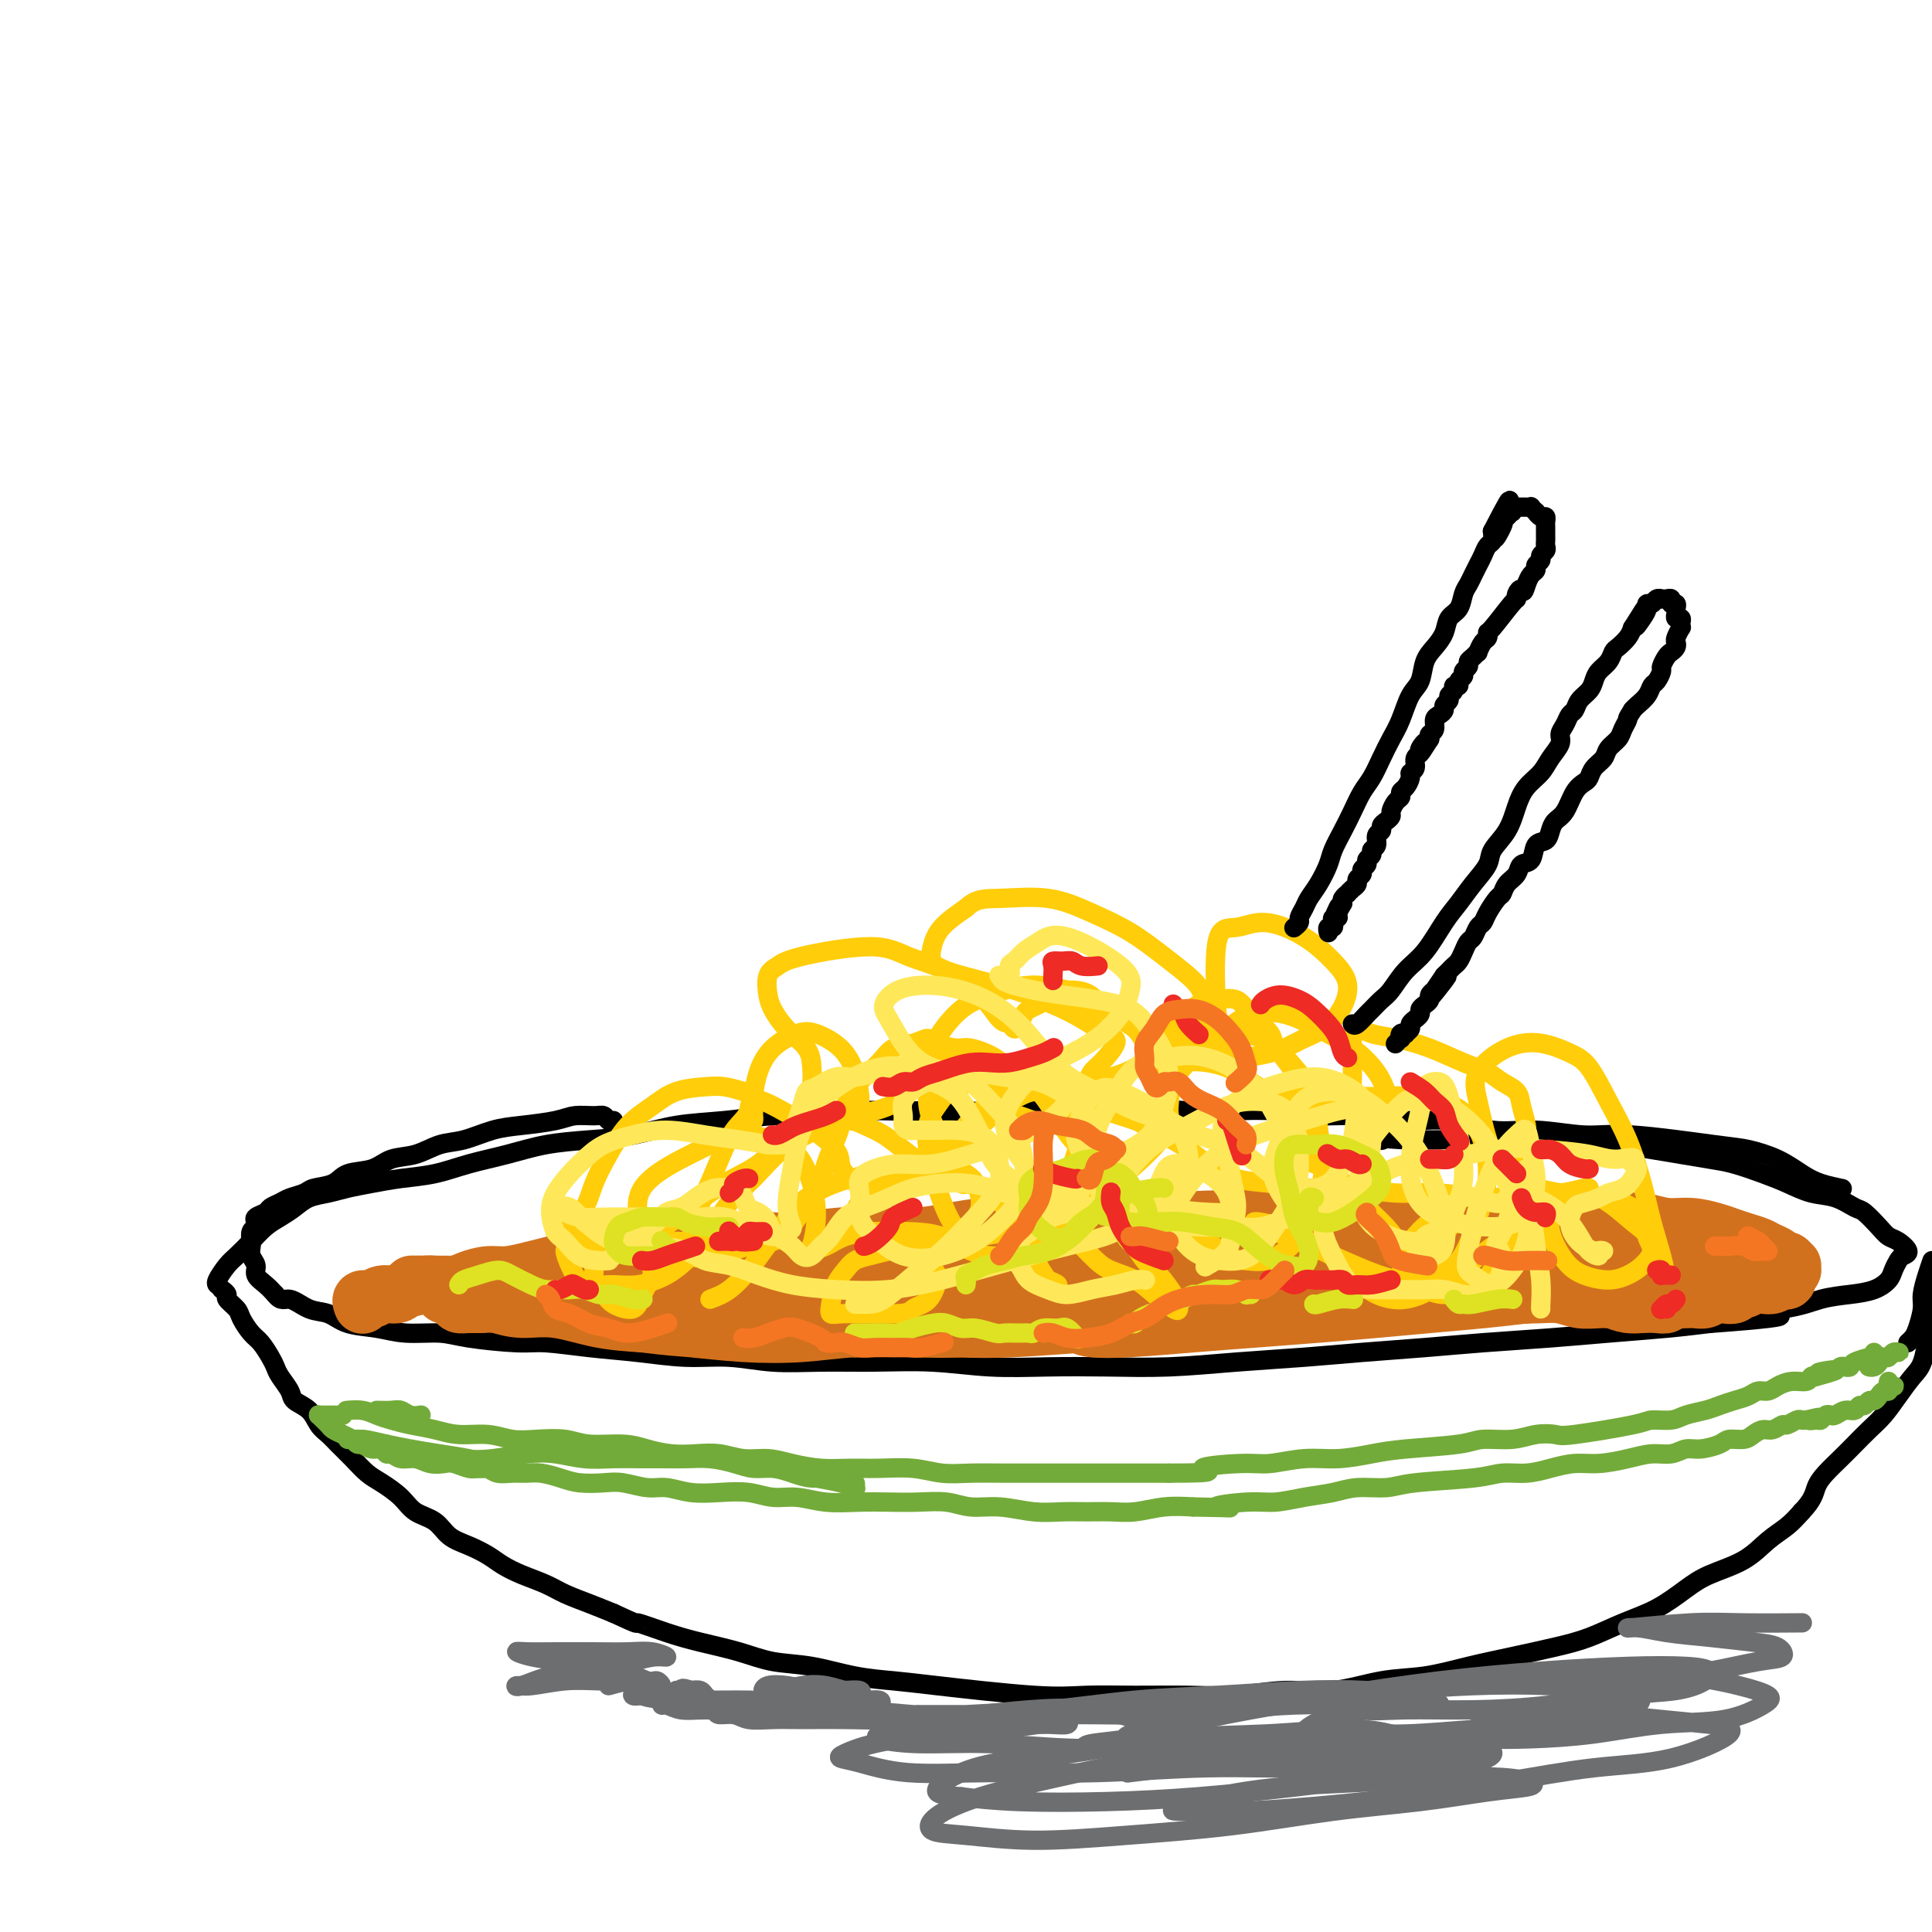 <svg viewBox='0 0 400 400' version='1.1' xmlns='http://www.w3.org/2000/svg' xmlns:xlink='http://www.w3.org/1999/xlink'><g fill='none' stroke='#000000' stroke-width='4' stroke-linecap='round' stroke-linejoin='round'><path d='M127,232c-0.343,0.115 -0.686,0.230 -1,0c-0.314,-0.230 -0.600,-0.804 -1,-1c-0.400,-0.196 -0.916,-0.012 -2,0c-1.084,0.012 -2.736,-0.147 -4,0c-1.264,0.147 -2.140,0.602 -4,1c-1.860,0.398 -4.705,0.741 -7,1c-2.295,0.259 -4.039,0.436 -6,1c-1.961,0.564 -4.140,1.517 -6,2c-1.860,0.483 -3.401,0.495 -5,1c-1.599,0.505 -3.255,1.501 -5,2c-1.745,0.499 -3.577,0.501 -5,1c-1.423,0.499 -2.435,1.496 -4,2c-1.565,0.504 -3.683,0.516 -5,1c-1.317,0.484 -1.833,1.439 -3,2c-1.167,0.561 -2.985,0.728 -4,1c-1.015,0.272 -1.226,0.650 -2,1c-0.774,0.350 -2.110,0.671 -3,1c-0.890,0.329 -1.335,0.665 -2,1c-0.665,0.335 -1.550,0.667 -2,1c-0.450,0.333 -0.464,0.665 -1,1c-0.536,0.335 -1.594,0.671 -2,1c-0.406,0.329 -0.161,0.651 0,1c0.161,0.349 0.238,0.726 0,1c-0.238,0.274 -0.792,0.443 -1,1c-0.208,0.557 -0.071,1.500 0,2c0.071,0.500 0.078,0.557 0,1c-0.078,0.443 -0.239,1.274 0,2c0.239,0.726 0.879,1.349 1,2c0.121,0.651 -0.275,1.329 0,2c0.275,0.671 1.221,1.335 2,2c0.779,0.665 1.389,1.333 2,2'/><path d='M57,268c1.263,1.661 1.922,0.812 3,1c1.078,0.188 2.575,1.413 4,2c1.425,0.587 2.779,0.535 4,1c1.221,0.465 2.309,1.448 4,2c1.691,0.552 3.985,0.674 6,1c2.015,0.326 3.749,0.857 6,1c2.251,0.143 5.018,-0.102 7,0c1.982,0.102 3.180,0.552 6,1c2.820,0.448 7.262,0.895 10,1c2.738,0.105 3.772,-0.130 6,0c2.228,0.130 5.649,0.627 9,1c3.351,0.373 6.632,0.622 10,1c3.368,0.378 6.822,0.886 10,1c3.178,0.114 6.081,-0.167 9,0c2.919,0.167 5.854,0.780 9,1c3.146,0.220 6.503,0.045 10,0c3.497,-0.045 7.132,0.040 11,0c3.868,-0.040 7.967,-0.206 12,0c4.033,0.206 8.000,0.784 12,1c4.000,0.216 8.032,0.069 12,0c3.968,-0.069 7.871,-0.060 12,0c4.129,0.060 8.484,0.171 13,0c4.516,-0.171 9.194,-0.623 14,-1c4.806,-0.377 9.740,-0.678 14,-1c4.260,-0.322 7.845,-0.664 12,-1c4.155,-0.336 8.881,-0.668 13,-1c4.119,-0.332 7.631,-0.666 12,-1c4.369,-0.334 9.594,-0.667 14,-1c4.406,-0.333 7.994,-0.667 12,-1c4.006,-0.333 8.430,-0.667 12,-1c3.570,-0.333 6.285,-0.667 9,-1'/><path d='M354,274c24.546,-1.813 11.413,-1.847 8,-2c-3.413,-0.153 2.896,-0.425 7,-1c4.104,-0.575 6.003,-1.452 8,-2c1.997,-0.548 4.093,-0.766 6,-1c1.907,-0.234 3.623,-0.483 5,-1c1.377,-0.517 2.413,-1.303 3,-2c0.587,-0.697 0.726,-1.304 1,-2c0.274,-0.696 0.684,-1.481 1,-2c0.316,-0.519 0.539,-0.771 1,-1c0.461,-0.229 1.161,-0.436 1,-1c-0.161,-0.564 -1.182,-1.484 -2,-2c-0.818,-0.516 -1.432,-0.629 -2,-1c-0.568,-0.371 -1.092,-1.002 -2,-2c-0.908,-0.998 -2.202,-2.365 -3,-3c-0.798,-0.635 -1.099,-0.540 -2,-1c-0.901,-0.460 -2.400,-1.475 -4,-2c-1.600,-0.525 -3.300,-0.560 -5,-1c-1.700,-0.440 -3.398,-1.284 -5,-2c-1.602,-0.716 -3.107,-1.305 -5,-2c-1.893,-0.695 -4.174,-1.497 -6,-2c-1.826,-0.503 -3.196,-0.708 -5,-1c-1.804,-0.292 -4.041,-0.670 -6,-1c-1.959,-0.330 -3.641,-0.610 -6,-1c-2.359,-0.390 -5.395,-0.889 -8,-1c-2.605,-0.111 -4.779,0.166 -7,0c-2.221,-0.166 -4.490,-0.777 -7,-1c-2.510,-0.223 -5.260,-0.060 -8,0c-2.740,0.060 -5.468,0.016 -8,0c-2.532,-0.016 -4.866,-0.005 -7,0c-2.134,0.005 -4.067,0.002 -6,0'/><path d='M291,236c-11.417,-0.774 -5.958,-0.208 -5,0c0.958,0.208 -2.583,0.060 -4,0c-1.417,-0.060 -0.708,-0.030 0,0'/><path d='M46,267c-0.128,-0.096 -0.257,-0.193 0,0c0.257,0.193 0.898,0.674 1,1c0.102,0.326 -0.335,0.495 0,1c0.335,0.505 1.441,1.346 2,2c0.559,0.654 0.570,1.120 1,2c0.430,0.880 1.280,2.174 2,3c0.720,0.826 1.310,1.184 2,2c0.690,0.816 1.478,2.092 2,3c0.522,0.908 0.776,1.450 1,2c0.224,0.550 0.416,1.110 1,2c0.584,0.890 1.560,2.111 2,3c0.440,0.889 0.344,1.445 1,2c0.656,0.555 2.066,1.110 3,2c0.934,0.890 1.394,2.115 2,3c0.606,0.885 1.357,1.430 2,2c0.643,0.570 1.176,1.167 2,2c0.824,0.833 1.938,1.904 3,3c1.062,1.096 2.073,2.218 3,3c0.927,0.782 1.769,1.224 3,2c1.231,0.776 2.849,1.884 4,3c1.151,1.116 1.834,2.238 3,3c1.166,0.762 2.814,1.163 4,2c1.186,0.837 1.908,2.111 3,3c1.092,0.889 2.553,1.393 4,2c1.447,0.607 2.878,1.317 4,2c1.122,0.683 1.933,1.338 3,2c1.067,0.662 2.388,1.332 4,2c1.612,0.668 3.515,1.334 5,2c1.485,0.666 2.554,1.333 4,2c1.446,0.667 3.270,1.333 5,2c1.730,0.667 3.365,1.333 5,2'/><path d='M127,334c6.113,2.833 4.397,1.915 5,2c0.603,0.085 3.526,1.174 6,2c2.474,0.826 4.500,1.391 7,2c2.500,0.609 5.473,1.263 8,2c2.527,0.737 4.609,1.558 7,2c2.391,0.442 5.092,0.504 8,1c2.908,0.496 6.024,1.425 9,2c2.976,0.575 5.814,0.795 8,1c2.186,0.205 3.722,0.394 9,1c5.278,0.606 14.298,1.628 20,2c5.702,0.372 8.086,0.096 11,0c2.914,-0.096 6.358,-0.010 10,0c3.642,0.010 7.482,-0.057 11,0c3.518,0.057 6.713,0.237 10,0c3.287,-0.237 6.665,-0.893 10,-1c3.335,-0.107 6.625,0.333 10,0c3.375,-0.333 6.834,-1.440 10,-2c3.166,-0.560 6.039,-0.572 9,-1c2.961,-0.428 6.012,-1.273 9,-2c2.988,-0.727 5.914,-1.337 9,-2c3.086,-0.663 6.331,-1.377 9,-2c2.669,-0.623 4.763,-1.153 7,-2c2.237,-0.847 4.618,-2.011 7,-3c2.382,-0.989 4.765,-1.805 7,-3c2.235,-1.195 4.320,-2.770 6,-4c1.680,-1.230 2.953,-2.114 5,-3c2.047,-0.886 4.868,-1.774 7,-3c2.132,-1.226 3.574,-2.792 5,-4c1.426,-1.208 2.836,-2.060 4,-3c1.164,-0.940 2.082,-1.970 3,-3'/><path d='M373,313c2.453,-2.536 2.585,-3.876 3,-5c0.415,-1.124 1.111,-2.033 2,-3c0.889,-0.967 1.970,-1.994 3,-3c1.030,-1.006 2.009,-1.992 3,-3c0.991,-1.008 1.995,-2.038 3,-3c1.005,-0.962 2.011,-1.854 3,-3c0.989,-1.146 1.963,-2.544 3,-4c1.037,-1.456 2.138,-2.971 3,-4c0.862,-1.029 1.484,-1.574 2,-3c0.516,-1.426 0.927,-3.734 1,-5c0.073,-1.266 -0.191,-1.491 0,-2c0.191,-0.509 0.836,-1.302 1,-2c0.164,-0.698 -0.152,-1.301 0,-2c0.152,-0.699 0.773,-1.494 1,-2c0.227,-0.506 0.061,-0.723 0,-1c-0.061,-0.277 -0.016,-0.614 0,-1c0.016,-0.386 0.003,-0.820 0,-1c-0.003,-0.180 0.003,-0.104 0,0c-0.003,0.104 -0.015,0.238 0,0c0.015,-0.238 0.055,-0.847 0,-1c-0.055,-0.153 -0.207,0.151 0,0c0.207,-0.151 0.773,-0.757 1,-1c0.227,-0.243 0.113,-0.121 0,0'/><path d='M400,261c-0.303,0.877 -0.606,1.754 -1,3c-0.394,1.246 -0.880,2.859 -1,4c-0.120,1.141 0.125,1.808 0,3c-0.125,1.192 -0.621,2.907 -1,4c-0.379,1.093 -0.640,1.563 -1,2c-0.360,0.437 -0.817,0.839 -1,1c-0.183,0.161 -0.091,0.080 0,0'/><path d='M45,266c-0.013,-0.009 -0.027,-0.018 0,0c0.027,0.018 0.093,0.063 0,0c-0.093,-0.063 -0.345,-0.233 0,-1c0.345,-0.767 1.289,-2.131 2,-3c0.711,-0.869 1.191,-1.244 2,-2c0.809,-0.756 1.948,-1.894 3,-3c1.052,-1.106 2.017,-2.180 3,-3c0.983,-0.820 1.984,-1.386 3,-2c1.016,-0.614 2.048,-1.278 3,-2c0.952,-0.722 1.823,-1.503 3,-2c1.177,-0.497 2.658,-0.710 4,-1c1.342,-0.290 2.544,-0.658 4,-1c1.456,-0.342 3.167,-0.658 5,-1c1.833,-0.342 3.789,-0.711 6,-1c2.211,-0.289 4.678,-0.497 7,-1c2.322,-0.503 4.498,-1.299 7,-2c2.502,-0.701 5.330,-1.305 8,-2c2.670,-0.695 5.182,-1.481 8,-2c2.818,-0.519 5.942,-0.770 9,-1c3.058,-0.230 6.051,-0.439 9,-1c2.949,-0.561 5.853,-1.475 9,-2c3.147,-0.525 6.536,-0.663 10,-1c3.464,-0.337 7.002,-0.875 10,-1c2.998,-0.125 5.454,0.164 8,0c2.546,-0.164 5.181,-0.780 8,-1c2.819,-0.220 5.820,-0.045 9,0c3.180,0.045 6.537,-0.040 10,0c3.463,0.040 7.031,0.207 10,0c2.969,-0.207 5.338,-0.786 8,-1c2.662,-0.214 5.618,-0.061 8,0c2.382,0.061 4.191,0.031 6,0'/><path d='M227,229c11.911,-0.369 8.188,-0.291 9,0c0.812,0.291 6.159,0.795 10,1c3.841,0.205 6.177,0.112 9,0c2.823,-0.112 6.135,-0.242 9,0c2.865,0.242 5.285,0.857 8,1c2.715,0.143 5.726,-0.187 9,0c3.274,0.187 6.810,0.892 10,1c3.190,0.108 6.032,-0.379 9,0c2.968,0.379 6.062,1.625 9,2c2.938,0.375 5.722,-0.121 9,0c3.278,0.121 7.051,0.861 10,1c2.949,0.139 5.076,-0.321 10,0c4.924,0.321 12.647,1.423 17,2c4.353,0.577 5.335,0.627 7,1c1.665,0.373 4.012,1.067 6,2c1.988,0.933 3.615,2.106 5,3c1.385,0.894 2.527,1.510 4,2c1.473,0.490 3.278,0.854 4,1c0.722,0.146 0.361,0.073 0,0'/></g>
<g fill='none' stroke='#D2711D' stroke-width='12' stroke-linecap='round' stroke-linejoin='round'><path d='M75,270c0.050,0.122 0.101,0.244 0,0c-0.101,-0.244 -0.353,-0.853 0,-1c0.353,-0.147 1.310,0.167 2,0c0.690,-0.167 1.113,-0.815 2,-1c0.887,-0.185 2.236,0.095 3,0c0.764,-0.095 0.941,-0.564 2,-1c1.059,-0.436 3.000,-0.839 4,-1c1.000,-0.161 1.060,-0.081 2,0c0.940,0.081 2.761,0.162 4,0c1.239,-0.162 1.894,-0.568 3,-1c1.106,-0.432 2.661,-0.890 4,-1c1.339,-0.110 2.463,0.129 4,0c1.537,-0.129 3.486,-0.627 5,-1c1.514,-0.373 2.592,-0.621 4,-1c1.408,-0.379 3.147,-0.889 5,-1c1.853,-0.111 3.821,0.178 6,0c2.179,-0.178 4.569,-0.822 7,-1c2.431,-0.178 4.901,0.111 7,0c2.099,-0.111 3.825,-0.622 6,-1c2.175,-0.378 4.800,-0.623 7,-1c2.200,-0.377 3.976,-0.885 6,-1c2.024,-0.115 4.297,0.163 7,0c2.703,-0.163 5.836,-0.765 9,-1c3.164,-0.235 6.358,-0.102 9,0c2.642,0.102 4.731,0.172 7,0c2.269,-0.172 4.719,-0.586 7,-1c2.281,-0.414 4.393,-0.829 7,-1c2.607,-0.171 5.709,-0.097 9,0c3.291,0.097 6.771,0.219 10,0c3.229,-0.219 6.208,-0.777 9,-1c2.792,-0.223 5.396,-0.112 8,0'/><path d='M240,253c20.157,-1.177 10.051,-0.119 8,0c-2.051,0.119 3.955,-0.701 8,-1c4.045,-0.299 6.131,-0.076 9,0c2.869,0.076 6.522,0.006 10,0c3.478,-0.006 6.782,0.051 9,0c2.218,-0.051 3.351,-0.210 7,0c3.649,0.210 9.815,0.789 14,1c4.185,0.211 6.390,0.056 9,0c2.610,-0.056 5.625,-0.011 8,0c2.375,0.011 4.111,-0.012 6,0c1.889,0.012 3.930,0.059 6,0c2.070,-0.059 4.167,-0.223 6,0c1.833,0.223 3.400,0.833 5,1c1.600,0.167 3.233,-0.110 5,0c1.767,0.110 3.666,0.607 5,1c1.334,0.393 2.101,0.682 3,1c0.899,0.318 1.928,0.664 3,1c1.072,0.336 2.185,0.663 3,1c0.815,0.337 1.332,0.683 2,1c0.668,0.317 1.485,0.606 2,1c0.515,0.394 0.726,0.894 1,1c0.274,0.106 0.609,-0.182 1,0c0.391,0.182 0.836,0.834 1,1c0.164,0.166 0.045,-0.152 0,0c-0.045,0.152 -0.016,0.776 0,1c0.016,0.224 0.018,0.049 0,0c-0.018,-0.049 -0.056,0.028 0,0c0.056,-0.028 0.207,-0.161 0,0c-0.207,0.161 -0.774,0.618 -1,1c-0.226,0.382 -0.113,0.691 0,1'/><path d='M370,265c-0.289,0.403 -0.510,-0.089 -1,0c-0.490,0.089 -1.248,0.760 -2,1c-0.752,0.240 -1.497,0.049 -2,0c-0.503,-0.049 -0.764,0.043 -1,0c-0.236,-0.043 -0.447,-0.222 -1,0c-0.553,0.222 -1.446,0.843 -2,1c-0.554,0.157 -0.767,-0.150 -1,0c-0.233,0.150 -0.485,0.758 -1,1c-0.515,0.242 -1.293,0.117 -2,0c-0.707,-0.117 -1.343,-0.228 -2,0c-0.657,0.228 -1.334,0.793 -2,1c-0.666,0.207 -1.322,0.055 -2,0c-0.678,-0.055 -1.377,-0.015 -2,0c-0.623,0.015 -1.171,0.004 -2,0c-0.829,-0.004 -1.939,-0.001 -3,0c-1.061,0.001 -2.072,0.001 -3,0c-0.928,-0.001 -1.773,-0.004 -3,0c-1.227,0.004 -2.835,0.015 -4,0c-1.165,-0.015 -1.885,-0.057 -3,0c-1.115,0.057 -2.623,0.211 -4,0c-1.377,-0.211 -2.622,-0.789 -4,-1c-1.378,-0.211 -2.889,-0.057 -5,0c-2.111,0.057 -4.821,0.015 -7,0c-2.179,-0.015 -3.827,-0.004 -6,0c-2.173,0.004 -4.871,0.001 -7,0c-2.129,-0.001 -3.688,0.001 -6,0c-2.312,-0.001 -5.376,-0.003 -8,0c-2.624,0.003 -4.806,0.011 -7,0c-2.194,-0.011 -4.398,-0.041 -7,0c-2.602,0.041 -5.600,0.155 -8,0c-2.400,-0.155 -4.200,-0.577 -6,-1'/><path d='M256,267c-15.852,-0.305 -6.983,-0.068 -5,0c1.983,0.068 -2.919,-0.033 -6,0c-3.081,0.033 -4.342,0.201 -6,0c-1.658,-0.201 -3.714,-0.772 -6,-1c-2.286,-0.228 -4.802,-0.114 -7,0c-2.198,0.114 -4.080,0.227 -6,0c-1.920,-0.227 -3.880,-0.793 -6,-1c-2.120,-0.207 -4.402,-0.056 -7,0c-2.598,0.056 -5.512,0.015 -8,0c-2.488,-0.015 -4.549,-0.004 -7,0c-2.451,0.004 -5.290,-0.000 -8,0c-2.710,0.000 -5.290,0.004 -8,0c-2.710,-0.004 -5.550,-0.016 -8,0c-2.450,0.016 -4.509,0.061 -7,0c-2.491,-0.061 -5.415,-0.226 -8,0c-2.585,0.226 -4.830,0.845 -7,1c-2.170,0.155 -4.265,-0.155 -6,0c-1.735,0.155 -3.112,0.773 -5,1c-1.888,0.227 -4.288,0.062 -6,0c-1.712,-0.062 -2.737,-0.020 -4,0c-1.263,0.020 -2.765,0.020 -4,0c-1.235,-0.020 -2.203,-0.058 -3,0c-0.797,0.058 -1.425,0.212 -2,0c-0.575,-0.212 -1.099,-0.789 -2,-1c-0.901,-0.211 -2.181,-0.057 -3,0c-0.819,0.057 -1.178,0.015 -2,0c-0.822,-0.015 -2.107,-0.004 -3,0c-0.893,0.004 -1.394,0.001 -2,0c-0.606,-0.001 -1.317,-0.000 -2,0c-0.683,0.000 -1.338,0.000 -2,0c-0.662,-0.000 -1.331,-0.000 -2,0'/><path d='M98,266c-24.621,-0.138 -7.174,0.015 -1,0c6.174,-0.015 1.076,-0.200 -1,0c-2.076,0.200 -1.131,0.785 -1,1c0.131,0.215 -0.553,0.061 -1,0c-0.447,-0.061 -0.656,-0.031 -1,0c-0.344,0.031 -0.824,0.061 -1,0c-0.176,-0.061 -0.047,-0.212 0,0c0.047,0.212 0.011,0.788 0,1c-0.011,0.212 0.004,0.060 0,0c-0.004,-0.060 -0.027,-0.026 0,0c0.027,0.026 0.103,0.045 0,0c-0.103,-0.045 -0.384,-0.156 0,0c0.384,0.156 1.435,0.577 2,1c0.565,0.423 0.645,0.848 1,1c0.355,0.152 0.984,0.030 2,0c1.016,-0.030 2.419,0.030 3,0c0.581,-0.030 0.340,-0.152 4,0c3.660,0.152 11.220,0.577 15,1c3.780,0.423 3.780,0.844 5,1c1.220,0.156 3.662,0.045 6,0c2.338,-0.045 4.574,-0.026 7,0c2.426,0.026 5.042,0.060 7,0c1.958,-0.060 3.257,-0.212 5,0c1.743,0.212 3.928,0.789 6,1c2.072,0.211 4.030,0.057 6,0c1.970,-0.057 3.954,-0.015 6,0c2.046,0.015 4.156,0.004 6,0c1.844,-0.004 3.422,-0.002 5,0'/><path d='M178,273c8.927,0.386 4.244,0.851 3,1c-1.244,0.149 0.952,-0.016 2,0c1.048,0.016 0.948,0.215 1,0c0.052,-0.215 0.257,-0.845 0,-1c-0.257,-0.155 -0.975,0.165 -5,0c-4.025,-0.165 -11.357,-0.814 -16,-1c-4.643,-0.186 -6.595,0.090 -9,0c-2.405,-0.090 -5.262,-0.545 -8,-1c-2.738,-0.455 -5.358,-0.909 -8,-1c-2.642,-0.091 -5.305,0.182 -8,0c-2.695,-0.182 -5.422,-0.818 -8,-1c-2.578,-0.182 -5.008,0.091 -7,0c-1.992,-0.091 -3.546,-0.546 -5,-1c-1.454,-0.454 -2.809,-0.906 -4,-1c-1.191,-0.094 -2.218,0.171 -3,0c-0.782,-0.171 -1.320,-0.779 -2,-1c-0.680,-0.221 -1.503,-0.055 -2,0c-0.497,0.055 -0.670,-0.000 -1,0c-0.330,0.000 -0.818,0.056 -1,0c-0.182,-0.056 -0.057,-0.222 0,0c0.057,0.222 0.047,0.833 0,1c-0.047,0.167 -0.132,-0.109 0,0c0.132,0.109 0.482,0.602 1,1c0.518,0.398 1.205,0.702 2,1c0.795,0.298 1.696,0.591 3,1c1.304,0.409 3.009,0.934 5,1c1.991,0.066 4.267,-0.328 7,0c2.733,0.328 5.924,1.380 9,2c3.076,0.620 6.038,0.810 9,1'/><path d='M133,274c6.397,0.789 7.390,0.761 10,1c2.610,0.239 6.837,0.745 11,1c4.163,0.255 8.263,0.261 12,0c3.737,-0.261 7.113,-0.788 11,-1c3.887,-0.212 8.287,-0.109 12,0c3.713,0.109 6.740,0.225 10,0c3.260,-0.225 6.753,-0.791 10,-1c3.247,-0.209 6.248,-0.060 9,0c2.752,0.060 5.254,0.030 7,0c1.746,-0.030 2.734,-0.061 6,0c3.266,0.061 8.810,0.212 12,0c3.190,-0.212 4.027,-0.789 5,-1c0.973,-0.211 2.082,-0.056 3,0c0.918,0.056 1.646,0.015 2,0c0.354,-0.015 0.335,-0.003 0,0c-0.335,0.003 -0.987,-0.003 -2,0c-1.013,0.003 -2.388,0.015 -4,0c-1.612,-0.015 -3.461,-0.057 -6,0c-2.539,0.057 -5.768,0.212 -9,0c-3.232,-0.212 -6.467,-0.790 -10,-1c-3.533,-0.210 -7.365,-0.053 -11,0c-3.635,0.053 -7.072,0.003 -10,0c-2.928,-0.003 -5.346,0.041 -8,0c-2.654,-0.041 -5.543,-0.169 -8,0c-2.457,0.169 -4.482,0.634 -6,1c-1.518,0.366 -2.528,0.634 -3,1c-0.472,0.366 -0.405,0.830 0,1c0.405,0.170 1.147,0.046 3,0c1.853,-0.046 4.815,-0.013 8,0c3.185,0.013 6.592,0.007 10,0'/><path d='M197,275c5.504,0.203 8.762,0.209 13,0c4.238,-0.209 9.454,-0.633 15,-1c5.546,-0.367 11.421,-0.675 17,-1c5.579,-0.325 10.860,-0.665 16,-1c5.140,-0.335 10.137,-0.663 15,-1c4.863,-0.337 9.591,-0.682 14,-1c4.409,-0.318 8.500,-0.610 12,-1c3.500,-0.390 6.408,-0.879 9,-1c2.592,-0.121 4.868,0.126 6,0c1.132,-0.126 1.121,-0.626 1,-1c-0.121,-0.374 -0.353,-0.623 -2,-1c-1.647,-0.377 -4.709,-0.884 -8,-1c-3.291,-0.116 -6.810,0.157 -11,0c-4.190,-0.157 -9.050,-0.746 -14,-1c-4.950,-0.254 -9.991,-0.173 -15,0c-5.009,0.173 -9.985,0.440 -15,1c-5.015,0.560 -10.068,1.415 -14,2c-3.932,0.585 -6.742,0.900 -9,1c-2.258,0.100 -3.965,-0.015 -5,0c-1.035,0.015 -1.398,0.159 -1,0c0.398,-0.159 1.556,-0.621 4,-1c2.444,-0.379 6.174,-0.675 10,-1c3.826,-0.325 7.750,-0.678 13,-1c5.250,-0.322 11.827,-0.612 18,-1c6.173,-0.388 11.942,-0.873 18,-1c6.058,-0.127 12.406,0.106 18,0c5.594,-0.106 10.433,-0.551 15,-1c4.567,-0.449 8.863,-0.904 13,-1c4.137,-0.096 8.114,0.166 11,0c2.886,-0.166 4.682,-0.762 6,-1c1.318,-0.238 2.159,-0.119 3,0'/><path d='M350,260c17.753,-0.928 4.634,-0.248 -1,0c-5.634,0.248 -3.783,0.065 -5,0c-1.217,-0.065 -5.502,-0.010 -10,0c-4.498,0.010 -9.209,-0.023 -15,0c-5.791,0.023 -12.661,0.104 -19,0c-6.339,-0.104 -12.146,-0.392 -18,0c-5.854,0.392 -11.754,1.464 -17,2c-5.246,0.536 -9.839,0.536 -14,1c-4.161,0.464 -7.890,1.392 -11,2c-3.110,0.608 -5.602,0.895 -7,1c-1.398,0.105 -1.704,0.028 -2,0c-0.296,-0.028 -0.582,-0.007 0,0c0.582,0.007 2.034,0.001 4,0c1.966,-0.001 4.448,0.004 7,0c2.552,-0.004 5.173,-0.015 8,0c2.827,0.015 5.858,0.057 9,0c3.142,-0.057 6.393,-0.212 10,0c3.607,0.212 7.570,0.789 11,1c3.430,0.211 6.328,0.054 9,0c2.672,-0.054 5.117,-0.004 7,0c1.883,0.004 3.203,-0.036 4,0c0.797,0.036 1.072,0.150 1,0c-0.072,-0.150 -0.491,-0.562 -2,-1c-1.509,-0.438 -4.108,-0.902 -7,-1c-2.892,-0.098 -6.079,0.170 -10,0c-3.921,-0.170 -8.578,-0.778 -13,-1c-4.422,-0.222 -8.610,-0.060 -13,0c-4.390,0.060 -8.981,0.016 -13,0c-4.019,-0.016 -7.467,-0.004 -11,0c-3.533,0.004 -7.152,0.001 -10,0c-2.848,-0.001 -4.924,-0.001 -7,0'/><path d='M215,264c-14.214,-0.453 -7.250,-0.084 -5,0c2.250,0.084 -0.215,-0.117 -1,0c-0.785,0.117 0.109,0.554 1,1c0.891,0.446 1.777,0.903 3,1c1.223,0.097 2.781,-0.166 5,0c2.219,0.166 5.098,0.763 8,1c2.902,0.237 5.828,0.116 9,0c3.172,-0.116 6.589,-0.227 10,0c3.411,0.227 6.816,0.793 10,1c3.184,0.207 6.145,0.054 9,0c2.855,-0.054 5.603,-0.010 8,0c2.397,0.010 4.444,-0.012 6,0c1.556,0.012 2.620,0.060 3,0c0.380,-0.060 0.077,-0.227 0,0c-0.077,0.227 0.073,0.848 -1,1c-1.073,0.152 -3.370,-0.167 -6,0c-2.630,0.167 -5.592,0.818 -9,1c-3.408,0.182 -7.261,-0.106 -11,0c-3.739,0.106 -7.364,0.606 -11,1c-3.636,0.394 -7.284,0.681 -10,1c-2.716,0.319 -4.500,0.671 -6,1c-1.500,0.329 -2.714,0.635 -3,1c-0.286,0.365 0.358,0.788 2,1c1.642,0.212 4.283,0.211 8,0c3.717,-0.211 8.509,-0.634 13,-1c4.491,-0.366 8.680,-0.675 13,-1c4.320,-0.325 8.771,-0.664 13,-1c4.229,-0.336 8.237,-0.667 12,-1c3.763,-0.333 7.282,-0.666 11,-1c3.718,-0.334 7.634,-0.667 11,-1c3.366,-0.333 6.183,-0.667 9,-1'/><path d='M316,268c13.876,-1.249 7.567,-0.871 6,-1c-1.567,-0.129 1.607,-0.764 3,-1c1.393,-0.236 1.003,-0.073 1,0c-0.003,0.073 0.380,0.057 1,0c0.620,-0.057 1.478,-0.156 2,0c0.522,0.156 0.709,0.567 1,1c0.291,0.433 0.685,0.887 1,1c0.315,0.113 0.549,-0.113 1,0c0.451,0.113 1.119,0.567 2,1c0.881,0.433 1.975,0.844 3,1c1.025,0.156 1.979,0.057 3,0c1.021,-0.057 2.107,-0.070 3,0c0.893,0.070 1.592,0.225 2,0c0.408,-0.225 0.525,-0.830 1,-1c0.475,-0.170 1.308,0.094 2,0c0.692,-0.094 1.243,-0.546 2,-1c0.757,-0.454 1.719,-0.910 2,-1c0.281,-0.090 -0.121,0.186 0,0c0.121,-0.186 0.764,-0.833 1,-1c0.236,-0.167 0.063,0.147 0,0c-0.063,-0.147 -0.018,-0.756 0,-1c0.018,-0.244 0.009,-0.122 0,0'/></g>
<g fill='none' stroke='#FFCD0A' stroke-width='4' stroke-linecap='round' stroke-linejoin='round'><path d='M147,269c1.310,-0.489 2.619,-0.977 4,-2c1.381,-1.023 2.832,-2.580 4,-4c1.168,-1.420 2.053,-2.702 3,-4c0.947,-1.298 1.955,-2.613 3,-4c1.045,-1.387 2.126,-2.847 3,-4c0.874,-1.153 1.542,-1.998 3,-3c1.458,-1.002 3.706,-2.161 6,-3c2.294,-0.839 4.635,-1.357 7,-2c2.365,-0.643 4.756,-1.412 7,-2c2.244,-0.588 4.343,-0.996 6,-1c1.657,-0.004 2.873,0.396 4,1c1.127,0.604 2.165,1.411 3,2c0.835,0.589 1.466,0.959 2,2c0.534,1.041 0.969,2.751 1,4c0.031,1.249 -0.343,2.036 -1,3c-0.657,0.964 -1.596,2.104 -3,3c-1.404,0.896 -3.272,1.549 -5,2c-1.728,0.451 -3.316,0.701 -5,1c-1.684,0.299 -3.463,0.648 -5,1c-1.537,0.352 -2.832,0.706 -4,1c-1.168,0.294 -2.209,0.527 -3,1c-0.791,0.473 -1.332,1.184 -2,2c-0.668,0.816 -1.464,1.735 -2,3c-0.536,1.265 -0.814,2.875 -1,4c-0.186,1.125 -0.282,1.766 0,2c0.282,0.234 0.940,0.063 2,0c1.060,-0.063 2.522,-0.017 4,0c1.478,0.017 2.974,0.005 4,0c1.026,-0.005 1.584,-0.001 2,0c0.416,0.001 0.690,0.000 1,0c0.310,-0.000 0.655,-0.000 1,0'/><path d='M186,272c2.441,-0.183 2.542,-0.640 3,-1c0.458,-0.360 1.272,-0.624 2,-1c0.728,-0.376 1.369,-0.865 2,-2c0.631,-1.135 1.253,-2.917 1,-4c-0.253,-1.083 -1.380,-1.469 -2,-2c-0.620,-0.531 -0.733,-1.208 -2,-2c-1.267,-0.792 -3.687,-1.700 -5,-2c-1.313,-0.300 -1.518,0.007 -2,0c-0.482,-0.007 -1.239,-0.327 -2,-1c-0.761,-0.673 -1.524,-1.699 -2,-2c-0.476,-0.301 -0.664,0.124 -1,0c-0.336,-0.124 -0.820,-0.796 -1,-1c-0.180,-0.204 -0.057,0.060 0,0c0.057,-0.060 0.047,-0.443 0,-1c-0.047,-0.557 -0.132,-1.289 0,-2c0.132,-0.711 0.480,-1.403 1,-2c0.520,-0.597 1.212,-1.100 2,-2c0.788,-0.900 1.674,-2.198 3,-3c1.326,-0.802 3.093,-1.110 5,-1c1.907,0.110 3.954,0.636 6,1c2.046,0.364 4.092,0.564 6,1c1.908,0.436 3.679,1.106 5,2c1.321,0.894 2.192,2.010 3,3c0.808,0.990 1.554,1.852 2,3c0.446,1.148 0.594,2.581 1,4c0.406,1.419 1.070,2.822 2,4c0.930,1.178 2.126,2.130 3,3c0.874,0.870 1.428,1.657 2,2c0.572,0.343 1.164,0.241 1,0c-0.164,-0.241 -1.082,-0.620 -2,-1'/><path d='M217,265c1.426,2.244 -1.009,-1.144 -2,-3c-0.991,-1.856 -0.537,-2.178 0,-3c0.537,-0.822 1.156,-2.144 2,-3c0.844,-0.856 1.913,-1.244 3,-2c1.087,-0.756 2.191,-1.878 3,-2c0.809,-0.122 1.322,0.756 2,-1c0.678,-1.756 1.522,-6.145 1,-9c-0.522,-2.855 -2.411,-4.175 -4,-6c-1.589,-1.825 -2.878,-4.155 -4,-6c-1.122,-1.845 -2.076,-3.203 -3,-4c-0.924,-0.797 -1.820,-1.031 -3,-1c-1.180,0.031 -2.646,0.328 -4,1c-1.354,0.672 -2.596,1.720 -4,3c-1.404,1.280 -2.971,2.792 -4,4c-1.029,1.208 -1.519,2.113 -2,3c-0.481,0.887 -0.954,1.757 -1,3c-0.046,1.243 0.334,2.860 1,4c0.666,1.140 1.617,1.802 2,2c0.383,0.198 0.197,-0.067 0,0c-0.197,0.067 -0.406,0.467 -1,0c-0.594,-0.467 -1.572,-1.800 -2,-3c-0.428,-1.200 -0.307,-2.268 -1,-4c-0.693,-1.732 -2.199,-4.127 -3,-6c-0.801,-1.873 -0.896,-3.225 -1,-5c-0.104,-1.775 -0.218,-3.972 0,-6c0.218,-2.028 0.768,-3.886 2,-6c1.232,-2.114 3.145,-4.484 5,-6c1.855,-1.516 3.653,-2.177 6,-3c2.347,-0.823 5.242,-1.806 8,-2c2.758,-0.194 5.379,0.403 8,1'/><path d='M221,205c4.616,-0.146 5.155,1.490 7,3c1.845,1.510 4.995,2.896 7,5c2.005,2.104 2.864,4.928 4,7c1.136,2.072 2.547,3.393 3,5c0.453,1.607 -0.054,3.502 0,5c0.054,1.498 0.668,2.601 -1,5c-1.668,2.399 -5.619,6.094 -8,8c-2.381,1.906 -3.192,2.025 -4,2c-0.808,-0.025 -1.613,-0.192 -2,0c-0.387,0.192 -0.358,0.744 0,1c0.358,0.256 1.043,0.216 2,1c0.957,0.784 2.186,2.391 3,4c0.814,1.609 1.213,3.219 2,5c0.787,1.781 1.962,3.734 3,5c1.038,1.266 1.938,1.844 3,3c1.062,1.156 2.286,2.889 3,4c0.714,1.111 0.916,1.598 1,2c0.084,0.402 0.048,0.718 0,1c-0.048,0.282 -0.109,0.529 -1,0c-0.891,-0.529 -2.612,-1.835 -4,-3c-1.388,-1.165 -2.443,-2.188 -4,-3c-1.557,-0.812 -3.615,-1.413 -5,-2c-1.385,-0.587 -2.096,-1.161 -3,-2c-0.904,-0.839 -2.000,-1.944 -3,-3c-1.000,-1.056 -1.905,-2.065 -3,-3c-1.095,-0.935 -2.379,-1.798 -3,-3c-0.621,-1.202 -0.579,-2.745 0,-4c0.579,-1.255 1.694,-2.223 3,-3c1.306,-0.777 2.802,-1.365 5,-1c2.198,0.365 5.099,1.682 8,3'/><path d='M234,247c3.466,0.973 5.630,2.406 8,4c2.370,1.594 4.945,3.350 7,5c2.055,1.650 3.590,3.194 5,4c1.410,0.806 2.695,0.874 4,1c1.305,0.126 2.629,0.310 4,0c1.371,-0.310 2.789,-1.116 4,-2c1.211,-0.884 2.216,-1.847 3,-3c0.784,-1.153 1.348,-2.495 2,-4c0.652,-1.505 1.393,-3.174 2,-5c0.607,-1.826 1.080,-3.809 1,-6c-0.080,-2.191 -0.714,-4.591 -1,-7c-0.286,-2.409 -0.224,-4.828 -1,-7c-0.776,-2.172 -2.391,-4.096 -4,-6c-1.609,-1.904 -3.213,-3.787 -5,-5c-1.787,-1.213 -3.759,-1.757 -6,-2c-2.241,-0.243 -4.753,-0.184 -7,0c-2.247,0.184 -4.230,0.492 -6,1c-1.770,0.508 -3.329,1.217 -4,2c-0.671,0.783 -0.456,1.641 0,2c0.456,0.359 1.151,0.219 2,0c0.849,-0.219 1.852,-0.516 3,-1c1.148,-0.484 2.440,-1.155 4,-2c1.560,-0.845 3.389,-1.865 5,-3c1.611,-1.135 3.005,-2.383 5,-3c1.995,-0.617 4.590,-0.601 7,0c2.410,0.601 4.634,1.786 7,3c2.366,1.214 4.874,2.458 7,4c2.126,1.542 3.869,3.382 5,5c1.131,1.618 1.651,3.012 2,4c0.349,0.988 0.528,1.568 0,3c-0.528,1.432 -1.764,3.716 -3,6'/><path d='M284,235c-1.335,2.254 -3.173,3.389 -5,5c-1.827,1.611 -3.644,3.696 -5,5c-1.356,1.304 -2.253,1.826 -3,2c-0.747,0.174 -1.345,0.000 -2,-1c-0.655,-1.000 -1.366,-2.828 -2,-4c-0.634,-1.172 -1.191,-1.689 -1,-2c0.191,-0.311 1.128,-0.414 3,0c1.872,0.414 4.677,1.347 7,3c2.323,1.653 4.162,4.025 6,6c1.838,1.975 3.673,3.553 5,5c1.327,1.447 2.145,2.765 3,4c0.855,1.235 1.748,2.389 2,3c0.252,0.611 -0.137,0.679 0,1c0.137,0.321 0.800,0.895 1,1c0.200,0.105 -0.064,-0.257 0,0c0.064,0.257 0.455,1.134 1,1c0.545,-0.134 1.244,-1.279 2,-2c0.756,-0.721 1.570,-1.016 2,-2c0.430,-0.984 0.475,-2.655 1,-4c0.525,-1.345 1.529,-2.362 2,-3c0.471,-0.638 0.408,-0.895 0,-1c-0.408,-0.105 -1.162,-0.057 -2,0c-0.838,0.057 -1.762,0.123 -3,1c-1.238,0.877 -2.792,2.565 -4,4c-1.208,1.435 -2.071,2.616 -2,4c0.071,1.384 1.075,2.972 2,4c0.925,1.028 1.770,1.496 3,2c1.230,0.504 2.845,1.042 4,1c1.155,-0.042 1.849,-0.665 3,-1c1.151,-0.335 2.757,-0.381 4,-1c1.243,-0.619 2.121,-1.809 3,-3'/><path d='M309,263c2.723,-1.104 2.529,-1.864 3,-3c0.471,-1.136 1.605,-2.648 2,-4c0.395,-1.352 0.052,-2.545 0,-4c-0.052,-1.455 0.189,-3.172 0,-4c-0.189,-0.828 -0.807,-0.766 -1,-1c-0.193,-0.234 0.040,-0.764 0,-1c-0.040,-0.236 -0.354,-0.177 0,-1c0.354,-0.823 1.376,-2.528 2,-4c0.624,-1.472 0.852,-2.712 1,-4c0.148,-1.288 0.218,-2.624 0,-4c-0.218,-1.376 -0.723,-2.790 -1,-4c-0.277,-1.210 -0.326,-2.214 -1,-3c-0.674,-0.786 -1.975,-1.352 -3,-2c-1.025,-0.648 -1.776,-1.377 -3,-2c-1.224,-0.623 -2.923,-1.139 -5,-2c-2.077,-0.861 -4.532,-2.068 -7,-3c-2.468,-0.932 -4.948,-1.590 -7,-2c-2.052,-0.410 -3.674,-0.572 -5,-1c-1.326,-0.428 -2.356,-1.123 -3,-1c-0.644,0.123 -0.903,1.065 -1,2c-0.097,0.935 -0.031,1.862 0,3c0.031,1.138 0.028,2.488 0,4c-0.028,1.512 -0.080,3.187 0,4c0.080,0.813 0.292,0.762 0,1c-0.292,0.238 -1.089,0.763 -2,1c-0.911,0.237 -1.938,0.185 -3,0c-1.062,-0.185 -2.161,-0.503 -3,-1c-0.839,-0.497 -1.418,-1.172 -2,-2c-0.582,-0.828 -1.166,-1.808 -2,-3c-0.834,-1.192 -1.917,-2.596 -3,-4'/><path d='M265,218c-1.792,-2.259 -1.273,-2.905 -2,-4c-0.727,-1.095 -2.700,-2.637 -4,-4c-1.300,-1.363 -1.928,-2.546 -3,-3c-1.072,-0.454 -2.588,-0.179 -4,0c-1.412,0.179 -2.722,0.261 -4,1c-1.278,0.739 -2.525,2.136 -4,4c-1.475,1.864 -3.176,4.196 -5,6c-1.824,1.804 -3.769,3.081 -6,4c-2.231,0.919 -4.748,1.481 -7,2c-2.252,0.519 -4.238,0.997 -6,1c-1.762,0.003 -3.299,-0.468 -5,-1c-1.701,-0.532 -3.566,-1.126 -5,-2c-1.434,-0.874 -2.439,-2.029 -4,-3c-1.561,-0.971 -3.680,-1.759 -5,-2c-1.320,-0.241 -1.841,0.067 -3,0c-1.159,-0.067 -2.956,-0.507 -4,-1c-1.044,-0.493 -1.336,-1.039 -2,-1c-0.664,0.039 -1.701,0.663 -3,1c-1.299,0.337 -2.859,0.387 -4,1c-1.141,0.613 -1.863,1.790 -3,3c-1.137,1.210 -2.689,2.453 -4,4c-1.311,1.547 -2.381,3.397 -3,5c-0.619,1.603 -0.788,2.959 -1,4c-0.212,1.041 -0.469,1.767 -1,3c-0.531,1.233 -1.337,2.975 -2,5c-0.663,2.025 -1.183,4.335 -2,6c-0.817,1.665 -1.932,2.687 -3,4c-1.068,1.313 -2.090,2.919 -3,4c-0.910,1.081 -1.706,1.637 -3,2c-1.294,0.363 -3.084,0.532 -5,1c-1.916,0.468 -3.958,1.234 -6,2'/><path d='M149,260c-3.565,0.808 -5.477,0.327 -7,0c-1.523,-0.327 -2.657,-0.499 -4,-1c-1.343,-0.501 -2.894,-1.330 -4,-2c-1.106,-0.670 -1.767,-1.179 -2,-2c-0.233,-0.821 -0.038,-1.952 0,-3c0.038,-1.048 -0.081,-2.013 0,-3c0.081,-0.987 0.360,-1.996 1,-3c0.640,-1.004 1.640,-2.004 3,-3c1.360,-0.996 3.081,-1.987 5,-3c1.919,-1.013 4.037,-2.048 6,-3c1.963,-0.952 3.770,-1.821 6,-2c2.230,-0.179 4.882,0.333 7,1c2.118,0.667 3.702,1.489 5,3c1.298,1.511 2.309,3.712 3,6c0.691,2.288 1.062,4.662 1,7c-0.062,2.338 -0.558,4.638 -1,6c-0.442,1.362 -0.830,1.784 -1,2c-0.170,0.216 -0.123,0.226 0,0c0.123,-0.226 0.323,-0.688 1,-1c0.677,-0.312 1.831,-0.475 3,-1c1.169,-0.525 2.351,-1.413 4,-2c1.649,-0.587 3.763,-0.874 6,-1c2.237,-0.126 4.596,-0.091 7,0c2.404,0.091 4.852,0.238 7,1c2.148,0.762 3.996,2.138 6,3c2.004,0.862 4.165,1.209 6,1c1.835,-0.209 3.342,-0.973 5,-2c1.658,-1.027 3.465,-2.317 5,-4c1.535,-1.683 2.798,-3.761 4,-6c1.202,-2.239 2.343,-4.640 3,-7c0.657,-2.360 0.828,-4.680 1,-7'/><path d='M225,234c0.868,-4.001 -0.963,-4.003 -3,-5c-2.037,-0.997 -4.280,-2.988 -7,-4c-2.720,-1.012 -5.916,-1.045 -9,-1c-3.084,0.045 -6.055,0.166 -8,1c-1.945,0.834 -2.863,2.379 -4,4c-1.137,1.621 -2.493,3.319 -2,8c0.493,4.681 2.835,12.346 5,16c2.165,3.654 4.154,3.297 6,3c1.846,-0.297 3.548,-0.534 5,-1c1.452,-0.466 2.655,-1.163 4,-2c1.345,-0.837 2.834,-1.816 4,-3c1.166,-1.184 2.011,-2.575 3,-4c0.989,-1.425 2.124,-2.886 3,-5c0.876,-2.114 1.493,-4.882 2,-7c0.507,-2.118 0.905,-3.586 1,-5c0.095,-1.414 -0.111,-2.772 0,-4c0.111,-1.228 0.541,-2.324 1,-3c0.459,-0.676 0.948,-0.932 2,-2c1.052,-1.068 2.667,-2.947 3,-4c0.333,-1.053 -0.617,-1.279 -2,-2c-1.383,-0.721 -3.199,-1.936 -5,-3c-1.801,-1.064 -3.586,-1.975 -6,-3c-2.414,-1.025 -5.457,-2.164 -8,-3c-2.543,-0.836 -4.587,-1.371 -7,-2c-2.413,-0.629 -5.196,-1.354 -7,-2c-1.804,-0.646 -2.628,-1.214 -3,-2c-0.372,-0.786 -0.293,-1.788 0,-3c0.293,-1.212 0.798,-2.632 2,-4c1.202,-1.368 3.101,-2.684 5,-4'/><path d='M200,188c2.180,-2.119 4.129,-1.915 7,-2c2.871,-0.085 6.662,-0.459 10,0c3.338,0.459 6.222,1.751 9,3c2.778,1.249 5.450,2.453 8,4c2.550,1.547 4.980,3.435 7,5c2.020,1.565 3.632,2.808 5,4c1.368,1.192 2.493,2.333 3,4c0.507,1.667 0.396,3.859 0,6c-0.396,2.141 -1.078,4.231 -2,6c-0.922,1.769 -2.084,3.217 -3,4c-0.916,0.783 -1.587,0.900 -2,1c-0.413,0.100 -0.570,0.183 -1,0c-0.430,-0.183 -1.134,-0.633 -1,-1c0.134,-0.367 1.106,-0.650 2,-1c0.894,-0.350 1.709,-0.766 3,-1c1.291,-0.234 3.059,-0.286 5,0c1.941,0.286 4.055,0.910 6,2c1.945,1.090 3.723,2.646 6,4c2.277,1.354 5.055,2.506 7,4c1.945,1.494 3.057,3.328 4,5c0.943,1.672 1.715,3.181 2,4c0.285,0.819 0.081,0.948 0,1c-0.081,0.052 -0.041,0.026 0,0'/><path d='M191,241c-1.336,-0.978 -2.672,-1.956 -4,-3c-1.328,-1.044 -2.647,-2.154 -4,-3c-1.353,-0.846 -2.741,-1.427 -4,-2c-1.259,-0.573 -2.388,-1.138 -4,-1c-1.612,0.138 -3.708,0.980 -6,2c-2.292,1.020 -4.779,2.218 -7,4c-2.221,1.782 -4.174,4.147 -6,6c-1.826,1.853 -3.523,3.194 -5,5c-1.477,1.806 -2.733,4.077 -4,6c-1.267,1.923 -2.544,3.497 -4,5c-1.456,1.503 -3.090,2.936 -5,4c-1.910,1.064 -4.094,1.761 -6,2c-1.906,0.239 -3.532,0.021 -5,0c-1.468,-0.021 -2.776,0.156 -4,0c-1.224,-0.156 -2.364,-0.643 -3,-1c-0.636,-0.357 -0.768,-0.583 -1,-1c-0.232,-0.417 -0.565,-1.023 -1,-2c-0.435,-0.977 -0.973,-2.324 -1,-3c-0.027,-0.676 0.459,-0.680 1,-1c0.541,-0.320 1.139,-0.955 2,-1c0.861,-0.045 1.985,0.499 3,1c1.015,0.501 1.921,0.959 3,1c1.079,0.041 2.332,-0.336 4,-1c1.668,-0.664 3.751,-1.615 6,-3c2.249,-1.385 4.665,-3.204 7,-5c2.335,-1.796 4.591,-3.568 7,-5c2.409,-1.432 4.971,-2.525 7,-4c2.029,-1.475 3.523,-3.334 5,-5c1.477,-1.666 2.936,-3.141 4,-5c1.064,-1.859 1.733,-4.103 2,-6c0.267,-1.897 0.134,-3.449 0,-5'/><path d='M168,220c-0.217,-2.692 -1.758,-3.922 -3,-5c-1.242,-1.078 -2.183,-2.004 -3,-3c-0.817,-0.996 -1.509,-2.062 -2,-3c-0.491,-0.938 -0.783,-1.749 -1,-3c-0.217,-1.251 -0.361,-2.943 0,-4c0.361,-1.057 1.227,-1.481 2,-2c0.773,-0.519 1.452,-1.134 5,-2c3.548,-0.866 9.965,-1.983 14,-2c4.035,-0.017 5.687,1.066 8,2c2.313,0.934 5.288,1.719 8,3c2.712,1.281 5.160,3.059 7,5c1.840,1.941 3.070,4.044 4,5c0.930,0.956 1.558,0.765 2,1c0.442,0.235 0.698,0.897 1,1c0.302,0.103 0.648,-0.355 1,-1c0.352,-0.645 0.708,-1.479 1,-2c0.292,-0.521 0.518,-0.729 1,-1c0.482,-0.271 1.219,-0.605 2,-1c0.781,-0.395 1.605,-0.849 2,-1c0.395,-0.151 0.362,0.003 1,0c0.638,-0.003 1.947,-0.163 3,0c1.053,0.163 1.851,0.648 3,1c1.149,0.352 2.648,0.570 4,1c1.352,0.430 2.557,1.072 4,2c1.443,0.928 3.125,2.142 5,3c1.875,0.858 3.942,1.360 6,2c2.058,0.640 4.108,1.419 6,2c1.892,0.581 3.625,0.964 6,1c2.375,0.036 5.393,-0.275 8,-1c2.607,-0.725 4.804,-1.862 7,-3'/><path d='M270,215c3.754,-1.451 5.640,-3.077 7,-5c1.360,-1.923 2.196,-4.143 2,-6c-0.196,-1.857 -1.422,-3.351 -3,-5c-1.578,-1.649 -3.506,-3.455 -6,-5c-2.494,-1.545 -5.554,-2.830 -8,-3c-2.446,-0.170 -4.277,0.776 -6,1c-1.723,0.224 -3.338,-0.272 -4,3c-0.662,3.272 -0.370,10.313 0,15c0.370,4.687 0.820,7.021 2,9c1.180,1.979 3.091,3.602 5,5c1.909,1.398 3.815,2.570 6,3c2.185,0.430 4.649,0.119 7,0c2.351,-0.119 4.588,-0.045 7,0c2.412,0.045 4.999,0.062 7,0c2.001,-0.062 3.417,-0.204 5,0c1.583,0.204 3.334,0.752 5,1c1.666,0.248 3.249,0.195 5,1c1.751,0.805 3.670,2.467 5,5c1.330,2.533 2.070,5.938 2,9c-0.070,3.062 -0.950,5.782 -2,9c-1.050,3.218 -2.270,6.934 -4,9c-1.730,2.066 -3.970,2.481 -6,3c-2.030,0.519 -3.850,1.141 -6,1c-2.150,-0.141 -4.632,-1.047 -7,-2c-2.368,-0.953 -4.624,-1.954 -7,-3c-2.376,-1.046 -4.871,-2.137 -7,-3c-2.129,-0.863 -3.890,-1.499 -5,-2c-1.110,-0.501 -1.568,-0.866 -2,-1c-0.432,-0.134 -0.838,-0.038 -1,0c-0.162,0.038 -0.081,0.019 0,0'/><path d='M261,254c-3.861,-1.833 0.986,-0.916 4,0c3.014,0.916 4.194,1.831 6,3c1.806,1.169 4.238,2.593 6,4c1.762,1.407 2.853,2.797 4,4c1.147,1.203 2.348,2.220 4,3c1.652,0.780 3.754,1.324 6,1c2.246,-0.324 4.634,-1.515 7,-3c2.366,-1.485 4.709,-3.262 7,-5c2.291,-1.738 4.530,-3.437 7,-5c2.470,-1.563 5.170,-2.992 7,-4c1.830,-1.008 2.788,-1.597 4,-2c1.212,-0.403 2.677,-0.621 4,-1c1.323,-0.379 2.503,-0.920 4,-1c1.497,-0.080 3.310,0.300 5,1c1.690,0.700 3.257,1.721 4,3c0.743,1.279 0.661,2.816 1,4c0.339,1.184 1.098,2.014 1,3c-0.098,0.986 -1.054,2.128 -2,3c-0.946,0.872 -1.883,1.473 -3,2c-1.117,0.527 -2.415,0.981 -4,1c-1.585,0.019 -3.458,-0.396 -5,-1c-1.542,-0.604 -2.752,-1.397 -4,-3c-1.248,-1.603 -2.533,-4.015 -3,-6c-0.467,-1.985 -0.114,-3.544 1,-5c1.114,-1.456 2.991,-2.808 5,-3c2.009,-0.192 4.150,0.776 6,2c1.850,1.224 3.410,2.704 5,4c1.590,1.296 3.210,2.409 4,4c0.790,1.591 0.751,3.659 1,5c0.249,1.341 0.785,1.955 1,2c0.215,0.045 0.107,-0.477 0,-1'/><path d='M344,263c1.026,1.194 0.593,-0.821 0,-3c-0.593,-2.179 -1.344,-4.523 -2,-7c-0.656,-2.477 -1.216,-5.086 -2,-8c-0.784,-2.914 -1.793,-6.133 -3,-9c-1.207,-2.867 -2.613,-5.381 -4,-8c-1.387,-2.619 -2.754,-5.342 -4,-7c-1.246,-1.658 -2.370,-2.249 -4,-3c-1.630,-0.751 -3.767,-1.661 -6,-2c-2.233,-0.339 -4.564,-0.108 -7,1c-2.436,1.108 -4.979,3.094 -6,5c-1.021,1.906 -0.521,3.731 0,6c0.521,2.269 1.064,4.982 2,8c0.936,3.018 2.265,6.340 4,8c1.735,1.660 3.877,1.659 6,2c2.123,0.341 4.229,1.024 6,1c1.771,-0.024 3.209,-0.754 4,-1c0.791,-0.246 0.936,-0.009 1,0c0.064,0.009 0.047,-0.212 -1,0c-1.047,0.212 -3.123,0.857 -5,1c-1.877,0.143 -3.555,-0.214 -6,0c-2.445,0.214 -5.656,1.001 -9,1c-3.344,-0.001 -6.822,-0.788 -10,-1c-3.178,-0.212 -6.056,0.152 -9,0c-2.944,-0.152 -5.953,-0.820 -9,-1c-3.047,-0.180 -6.130,0.129 -9,0c-2.870,-0.129 -5.526,-0.695 -8,-1c-2.474,-0.305 -4.766,-0.350 -7,-1c-2.234,-0.650 -4.409,-1.906 -6,-3c-1.591,-1.094 -2.597,-2.027 -4,-3c-1.403,-0.973 -3.201,-1.987 -5,-3'/><path d='M241,235c-4.462,-2.135 -4.617,-2.473 -6,-3c-1.383,-0.527 -3.993,-1.244 -6,-2c-2.007,-0.756 -3.413,-1.552 -5,-2c-1.587,-0.448 -3.357,-0.549 -5,-1c-1.643,-0.451 -3.159,-1.251 -5,-1c-1.841,0.251 -4.008,1.553 -6,3c-1.992,1.447 -3.808,3.040 -6,5c-2.192,1.960 -4.760,4.288 -7,6c-2.240,1.712 -4.150,2.807 -6,4c-1.850,1.193 -3.638,2.483 -5,3c-1.362,0.517 -2.297,0.261 -3,0c-0.703,-0.261 -1.174,-0.529 -2,-1c-0.826,-0.471 -2.009,-1.147 -3,-2c-0.991,-0.853 -1.791,-1.882 -2,-3c-0.209,-1.118 0.174,-2.325 -3,-5c-3.174,-2.675 -9.903,-6.818 -13,-8c-3.097,-1.182 -2.561,0.597 -3,2c-0.439,1.403 -1.854,2.431 -3,4c-1.146,1.569 -2.023,3.681 -3,6c-0.977,2.319 -2.053,4.846 -3,7c-0.947,2.154 -1.766,3.936 -2,5c-0.234,1.064 0.115,1.410 0,2c-0.115,0.590 -0.694,1.423 -1,2c-0.306,0.577 -0.340,0.897 -1,1c-0.660,0.103 -1.947,-0.011 -3,0c-1.053,0.011 -1.872,0.146 -3,0c-1.128,-0.146 -2.564,-0.573 -4,-1'/><path d='M132,256c-2.283,-0.148 -2.492,-0.518 -3,-1c-0.508,-0.482 -1.315,-1.076 -2,-1c-0.685,0.076 -1.249,0.821 -2,2c-0.751,1.179 -1.690,2.791 -2,4c-0.310,1.209 0.007,2.014 0,3c-0.007,0.986 -0.340,2.151 0,3c0.340,0.849 1.353,1.381 2,2c0.647,0.619 0.928,1.324 2,2c1.072,0.676 2.934,1.321 4,1c1.066,-0.321 1.336,-1.609 2,-3c0.664,-1.391 1.724,-2.884 2,-4c0.276,-1.116 -0.231,-1.855 -1,-3c-0.769,-1.145 -1.800,-2.696 -3,-4c-1.200,-1.304 -2.570,-2.360 -4,-3c-1.430,-0.640 -2.920,-0.866 -4,-1c-1.080,-0.134 -1.751,-0.178 -3,0c-1.249,0.178 -3.076,0.578 -4,1c-0.924,0.422 -0.945,0.866 -1,1c-0.055,0.134 -0.143,-0.041 0,0c0.143,0.041 0.516,0.299 1,0c0.484,-0.299 1.079,-1.153 2,-2c0.921,-0.847 2.167,-1.685 3,-3c0.833,-1.315 1.252,-3.105 2,-5c0.748,-1.895 1.824,-3.895 3,-6c1.176,-2.105 2.453,-4.316 4,-6c1.547,-1.684 3.365,-2.841 5,-4c1.635,-1.159 3.088,-2.321 5,-3c1.912,-0.679 4.284,-0.875 6,-1c1.716,-0.125 2.776,-0.179 4,0c1.224,0.179 2.612,0.589 4,1'/><path d='M154,226c3.392,0.117 2.373,1.908 2,3c-0.373,1.092 -0.098,1.483 0,2c0.098,0.517 0.019,1.160 0,1c-0.019,-0.160 0.021,-1.122 0,-2c-0.021,-0.878 -0.104,-1.673 0,-3c0.104,-1.327 0.394,-3.185 1,-5c0.606,-1.815 1.528,-3.586 3,-5c1.472,-1.414 3.495,-2.471 5,-3c1.505,-0.529 2.494,-0.531 4,0c1.506,0.531 3.530,1.596 5,3c1.470,1.404 2.385,3.147 3,5c0.615,1.853 0.930,3.814 1,5c0.070,1.186 -0.105,1.595 0,2c0.105,0.405 0.490,0.804 1,1c0.510,0.196 1.143,0.189 2,0c0.857,-0.189 1.936,-0.561 3,-1c1.064,-0.439 2.112,-0.945 3,-2c0.888,-1.055 1.617,-2.657 3,-4c1.383,-1.343 3.419,-2.426 5,-3c1.581,-0.574 2.706,-0.638 4,0c1.294,0.638 2.758,1.978 4,3c1.242,1.022 2.264,1.726 3,3c0.736,1.274 1.186,3.120 2,4c0.814,0.880 1.991,0.796 3,1c1.009,0.204 1.851,0.695 3,1c1.149,0.305 2.607,0.422 4,0c1.393,-0.422 2.721,-1.383 4,-2c1.279,-0.617 2.508,-0.891 3,-1c0.492,-0.109 0.246,-0.055 0,0'/></g>
<g fill='none' stroke='#000000' stroke-width='4' stroke-linecap='round' stroke-linejoin='round'><path d='M268,192c0.032,-0.026 0.064,-0.051 0,0c-0.064,0.051 -0.225,0.180 0,0c0.225,-0.180 0.837,-0.669 1,-1c0.163,-0.331 -0.121,-0.504 0,-1c0.121,-0.496 0.647,-1.314 1,-2c0.353,-0.686 0.531,-1.239 1,-2c0.469,-0.761 1.228,-1.728 2,-3c0.772,-1.272 1.558,-2.847 2,-4c0.442,-1.153 0.541,-1.882 1,-3c0.459,-1.118 1.278,-2.623 2,-4c0.722,-1.377 1.348,-2.626 2,-4c0.652,-1.374 1.329,-2.872 2,-4c0.671,-1.128 1.334,-1.884 2,-3c0.666,-1.116 1.334,-2.590 2,-4c0.666,-1.410 1.329,-2.755 2,-4c0.671,-1.245 1.348,-2.392 2,-4c0.652,-1.608 1.278,-3.679 2,-5c0.722,-1.321 1.540,-1.891 2,-3c0.460,-1.109 0.561,-2.757 1,-4c0.439,-1.243 1.217,-2.080 2,-3c0.783,-0.920 1.572,-1.923 2,-3c0.428,-1.077 0.496,-2.228 1,-3c0.504,-0.772 1.444,-1.166 2,-2c0.556,-0.834 0.726,-2.110 1,-3c0.274,-0.890 0.650,-1.394 1,-2c0.350,-0.606 0.672,-1.313 1,-2c0.328,-0.687 0.663,-1.353 1,-2c0.337,-0.647 0.678,-1.277 1,-2c0.322,-0.723 0.625,-1.541 1,-2c0.375,-0.459 0.821,-0.560 1,-1c0.179,-0.440 0.089,-1.220 0,-2'/><path d='M309,110c6.505,-12.638 2.269,-3.233 1,0c-1.269,3.233 0.431,0.293 1,-1c0.569,-1.293 0.008,-0.939 0,-1c-0.008,-0.061 0.538,-0.538 1,-1c0.462,-0.462 0.841,-0.908 1,-1c0.159,-0.092 0.099,0.172 0,0c-0.099,-0.172 -0.238,-0.778 0,-1c0.238,-0.222 0.851,-0.060 1,0c0.149,0.060 -0.166,0.016 0,0c0.166,-0.016 0.814,-0.005 1,0c0.186,0.005 -0.090,0.006 0,0c0.090,-0.006 0.545,-0.017 1,0c0.455,0.017 0.909,0.061 1,0c0.091,-0.061 -0.182,-0.227 0,0c0.182,0.227 0.819,0.849 1,1c0.181,0.151 -0.095,-0.167 0,0c0.095,0.167 0.561,0.818 1,1c0.439,0.182 0.850,-0.106 1,0c0.150,0.106 0.040,0.606 0,1c-0.040,0.394 -0.011,0.683 0,1c0.011,0.317 0.004,0.662 0,1c-0.004,0.338 -0.005,0.668 0,1c0.005,0.332 0.017,0.666 0,1c-0.017,0.334 -0.061,0.667 0,1c0.061,0.333 0.227,0.667 0,1c-0.227,0.333 -0.848,0.666 -1,1c-0.152,0.334 0.167,0.670 0,1c-0.167,0.330 -0.818,0.656 -1,1c-0.182,0.344 0.105,0.708 0,1c-0.105,0.292 -0.601,0.512 -1,1c-0.399,0.488 -0.699,1.244 -1,2'/><path d='M316,121c-0.630,2.349 -0.705,1.222 -1,1c-0.295,-0.222 -0.811,0.461 -1,1c-0.189,0.539 -0.050,0.932 0,1c0.050,0.068 0.011,-0.190 -1,1c-1.011,1.190 -2.993,3.829 -4,5c-1.007,1.171 -1.040,0.873 -1,1c0.040,0.127 0.152,0.678 0,1c-0.152,0.322 -0.566,0.415 -1,1c-0.434,0.585 -0.886,1.662 -1,2c-0.114,0.338 0.109,-0.064 0,0c-0.109,0.064 -0.550,0.595 -1,1c-0.450,0.405 -0.909,0.686 -1,1c-0.091,0.314 0.187,0.663 0,1c-0.187,0.337 -0.839,0.664 -1,1c-0.161,0.336 0.168,0.681 0,1c-0.168,0.319 -0.834,0.610 -1,1c-0.166,0.390 0.167,0.878 0,1c-0.167,0.122 -0.833,-0.122 -1,0c-0.167,0.122 0.166,0.610 0,1c-0.166,0.390 -0.832,0.682 -1,1c-0.168,0.318 0.161,0.662 0,1c-0.161,0.338 -0.813,0.672 -1,1c-0.187,0.328 0.090,0.651 0,1c-0.090,0.349 -0.546,0.723 -1,1c-0.454,0.277 -0.905,0.456 -1,1c-0.095,0.544 0.167,1.454 0,2c-0.167,0.546 -0.762,0.727 -1,1c-0.238,0.273 -0.119,0.636 0,1'/><path d='M296,153c-3.255,5.130 -1.393,1.956 -1,1c0.393,-0.956 -0.683,0.307 -1,1c-0.317,0.693 0.126,0.814 0,1c-0.126,0.186 -0.821,0.435 -1,1c-0.179,0.565 0.158,1.447 0,2c-0.158,0.553 -0.812,0.778 -1,1c-0.188,0.222 0.091,0.440 0,1c-0.091,0.560 -0.550,1.463 -1,2c-0.450,0.537 -0.890,0.707 -1,1c-0.110,0.293 0.112,0.708 0,1c-0.112,0.292 -0.556,0.459 -1,1c-0.444,0.541 -0.888,1.455 -1,2c-0.112,0.545 0.110,0.722 0,1c-0.110,0.278 -0.550,0.655 -1,1c-0.450,0.345 -0.909,0.656 -1,1c-0.091,0.344 0.187,0.722 0,1c-0.187,0.278 -0.839,0.456 -1,1c-0.161,0.544 0.168,1.455 0,2c-0.168,0.545 -0.834,0.723 -1,1c-0.166,0.277 0.167,0.651 0,1c-0.167,0.349 -0.833,0.671 -1,1c-0.167,0.329 0.166,0.666 0,1c-0.166,0.334 -0.832,0.667 -1,1c-0.168,0.333 0.161,0.668 0,1c-0.161,0.332 -0.813,0.663 -1,1c-0.187,0.337 0.090,0.682 0,1c-0.090,0.318 -0.546,0.610 -1,1c-0.454,0.390 -0.905,0.878 -1,1c-0.095,0.122 0.167,-0.121 0,0c-0.167,0.121 -0.762,0.606 -1,1c-0.238,0.394 -0.119,0.697 0,1'/><path d='M278,187c-3.007,5.443 -1.524,2.050 -1,1c0.524,-1.050 0.089,0.245 0,1c-0.089,0.755 0.169,0.972 0,1c-0.169,0.028 -0.763,-0.132 -1,0c-0.237,0.132 -0.116,0.557 0,1c0.116,0.443 0.227,0.903 0,1c-0.227,0.097 -0.793,-0.170 -1,0c-0.207,0.170 -0.055,0.778 0,1c0.055,0.222 0.015,0.060 0,0c-0.015,-0.060 -0.004,-0.016 0,0c0.004,0.016 0.001,0.005 0,0c-0.001,-0.005 -0.001,-0.002 0,0'/><path d='M280,212c0.213,0.210 0.427,0.420 1,0c0.573,-0.420 1.507,-1.470 2,-2c0.493,-0.530 0.546,-0.540 1,-1c0.454,-0.460 1.307,-1.368 2,-2c0.693,-0.632 1.224,-0.986 2,-2c0.776,-1.014 1.796,-2.686 3,-4c1.204,-1.314 2.593,-2.270 4,-4c1.407,-1.730 2.833,-4.233 4,-6c1.167,-1.767 2.074,-2.796 3,-4c0.926,-1.204 1.872,-2.583 3,-4c1.128,-1.417 2.437,-2.872 3,-4c0.563,-1.128 0.381,-1.929 1,-3c0.619,-1.071 2.038,-2.411 3,-4c0.962,-1.589 1.467,-3.427 2,-5c0.533,-1.573 1.095,-2.883 2,-4c0.905,-1.117 2.155,-2.042 3,-3c0.845,-0.958 1.287,-1.948 2,-3c0.713,-1.052 1.697,-2.165 2,-3c0.303,-0.835 -0.074,-1.393 0,-2c0.074,-0.607 0.601,-1.265 1,-2c0.399,-0.735 0.670,-1.548 1,-2c0.330,-0.452 0.717,-0.544 1,-1c0.283,-0.456 0.461,-1.277 1,-2c0.539,-0.723 1.440,-1.350 2,-2c0.560,-0.650 0.779,-1.325 1,-2c0.221,-0.675 0.444,-1.350 1,-2c0.556,-0.650 1.445,-1.276 2,-2c0.555,-0.724 0.778,-1.544 1,-2c0.222,-0.456 0.444,-0.546 1,-1c0.556,-0.454 1.444,-1.273 2,-2c0.556,-0.727 0.778,-1.364 1,-2'/><path d='M338,130c4.824,-7.774 1.884,-2.709 1,-1c-0.884,1.709 0.288,0.062 1,-1c0.712,-1.062 0.965,-1.538 1,-2c0.035,-0.462 -0.149,-0.908 0,-1c0.149,-0.092 0.631,0.172 1,0c0.369,-0.172 0.625,-0.779 1,-1c0.375,-0.221 0.870,-0.055 1,0c0.130,0.055 -0.105,-0.000 0,0c0.105,0.000 0.550,0.056 1,0c0.450,-0.056 0.905,-0.222 1,0c0.095,0.222 -0.172,0.834 0,1c0.172,0.166 0.782,-0.114 1,0c0.218,0.114 0.044,0.622 0,1c-0.044,0.378 0.040,0.627 0,1c-0.040,0.373 -0.206,0.869 0,1c0.206,0.131 0.784,-0.102 1,0c0.216,0.102 0.072,0.538 0,1c-0.072,0.462 -0.071,0.950 0,1c0.071,0.050 0.212,-0.337 0,0c-0.212,0.337 -0.778,1.399 -1,2c-0.222,0.601 -0.102,0.743 0,1c0.102,0.257 0.186,0.631 0,1c-0.186,0.369 -0.641,0.733 -1,1c-0.359,0.267 -0.621,0.438 -1,1c-0.379,0.562 -0.874,1.515 -1,2c-0.126,0.485 0.117,0.501 0,1c-0.117,0.499 -0.595,1.482 -1,2c-0.405,0.518 -0.737,0.572 -1,1c-0.263,0.428 -0.455,1.231 -1,2c-0.545,0.769 -1.441,1.506 -2,2c-0.559,0.494 -0.779,0.747 -1,1'/><path d='M338,147c-1.412,2.214 -0.941,1.748 -1,2c-0.059,0.252 -0.650,1.222 -1,2c-0.350,0.778 -0.461,1.364 -1,2c-0.539,0.636 -1.506,1.322 -2,2c-0.494,0.678 -0.517,1.348 -1,2c-0.483,0.652 -1.428,1.284 -2,2c-0.572,0.716 -0.773,1.515 -1,2c-0.227,0.485 -0.481,0.657 -1,1c-0.519,0.343 -1.304,0.856 -2,2c-0.696,1.144 -1.304,2.920 -2,4c-0.696,1.080 -1.481,1.463 -2,2c-0.519,0.537 -0.773,1.228 -1,2c-0.227,0.772 -0.427,1.624 -1,2c-0.573,0.376 -1.519,0.274 -2,1c-0.481,0.726 -0.496,2.279 -1,3c-0.504,0.721 -1.496,0.611 -2,1c-0.504,0.389 -0.520,1.276 -1,2c-0.480,0.724 -1.424,1.283 -2,2c-0.576,0.717 -0.784,1.591 -1,2c-0.216,0.409 -0.439,0.351 -1,1c-0.561,0.649 -1.460,2.004 -2,3c-0.540,0.996 -0.722,1.632 -1,2c-0.278,0.368 -0.652,0.470 -1,1c-0.348,0.530 -0.671,1.490 -1,2c-0.329,0.510 -0.666,0.570 -1,1c-0.334,0.430 -0.667,1.228 -1,2c-0.333,0.772 -0.667,1.516 -1,2c-0.333,0.484 -0.667,0.707 -1,1c-0.333,0.293 -0.667,0.655 -1,1c-0.333,0.345 -0.667,0.672 -1,1'/><path d='M299,202c-5.984,8.687 -1.445,2.905 0,1c1.445,-1.905 -0.204,0.067 -1,1c-0.796,0.933 -0.739,0.827 -1,1c-0.261,0.173 -0.839,0.623 -1,1c-0.161,0.377 0.096,0.679 0,1c-0.096,0.321 -0.547,0.659 -1,1c-0.453,0.341 -0.910,0.683 -1,1c-0.090,0.317 0.187,0.610 0,1c-0.187,0.390 -0.839,0.879 -1,1c-0.161,0.121 0.168,-0.125 0,0c-0.168,0.125 -0.833,0.621 -1,1c-0.167,0.379 0.165,0.642 0,1c-0.165,0.358 -0.828,0.813 -1,1c-0.172,0.187 0.146,0.106 0,0c-0.146,-0.106 -0.757,-0.239 -1,0c-0.243,0.239 -0.118,0.849 0,1c0.118,0.151 0.227,-0.155 0,0c-0.227,0.155 -0.792,0.773 -1,1c-0.208,0.227 -0.059,0.065 0,0c0.059,-0.065 0.030,-0.032 0,0'/></g>
<g fill='none' stroke='#FEE859' stroke-width='4' stroke-linecap='round' stroke-linejoin='round'><path d='M177,270c1.033,0.030 2.067,0.061 3,0c0.933,-0.061 1.767,-0.213 3,-1c1.233,-0.787 2.867,-2.209 5,-4c2.133,-1.791 4.766,-3.953 7,-6c2.234,-2.047 4.070,-3.981 6,-6c1.930,-2.019 3.955,-4.124 5,-6c1.045,-1.876 1.109,-3.522 1,-5c-0.109,-1.478 -0.393,-2.789 -1,-4c-0.607,-1.211 -1.539,-2.324 -3,-3c-1.461,-0.676 -3.453,-0.916 -5,-1c-1.547,-0.084 -2.649,-0.014 -4,0c-1.351,0.014 -2.953,-0.029 -4,0c-1.047,0.029 -1.541,0.132 -2,0c-0.459,-0.132 -0.883,-0.497 -1,-1c-0.117,-0.503 0.073,-1.145 0,-2c-0.073,-0.855 -0.409,-1.925 0,-3c0.409,-1.075 1.563,-2.157 3,-3c1.437,-0.843 3.157,-1.447 5,-2c1.843,-0.553 3.810,-1.056 6,-1c2.190,0.056 4.605,0.671 7,1c2.395,0.329 4.770,0.371 7,1c2.230,0.629 4.314,1.845 6,3c1.686,1.155 2.972,2.250 4,4c1.028,1.750 1.797,4.156 2,6c0.203,1.844 -0.161,3.127 -1,5c-0.839,1.873 -2.155,4.336 -3,6c-0.845,1.664 -1.221,2.529 -2,3c-0.779,0.471 -1.961,0.549 -3,1c-1.039,0.451 -1.933,1.275 -3,2c-1.067,0.725 -2.305,1.350 -3,2c-0.695,0.650 -0.848,1.325 -1,2'/><path d='M211,258c-1.926,2.298 -0.740,3.044 0,4c0.740,0.956 1.033,2.124 2,3c0.967,0.876 2.608,1.460 4,2c1.392,0.540 2.534,1.034 4,1c1.466,-0.034 3.255,-0.598 5,-1c1.745,-0.402 3.447,-0.644 5,-1c1.553,-0.356 2.957,-0.827 4,-1c1.043,-0.173 1.727,-0.050 2,0c0.273,0.050 0.137,0.025 0,0'/><path d='M250,262c-0.433,0.249 -0.865,0.498 0,0c0.865,-0.498 3.028,-1.742 4,-3c0.972,-1.258 0.753,-2.528 1,-4c0.247,-1.472 0.958,-3.145 1,-5c0.042,-1.855 -0.587,-3.890 -1,-6c-0.413,-2.110 -0.612,-4.294 -1,-6c-0.388,-1.706 -0.967,-2.932 -1,-4c-0.033,-1.068 0.478,-1.976 1,-3c0.522,-1.024 1.055,-2.164 2,-3c0.945,-0.836 2.302,-1.367 4,-2c1.698,-0.633 3.738,-1.367 6,-2c2.262,-0.633 4.747,-1.165 7,-1c2.253,0.165 4.273,1.027 6,2c1.727,0.973 3.162,2.057 4,4c0.838,1.943 1.080,4.744 1,7c-0.080,2.256 -0.480,3.966 -1,6c-0.520,2.034 -1.159,4.393 -2,6c-0.841,1.607 -1.883,2.463 -3,3c-1.117,0.537 -2.308,0.754 -3,1c-0.692,0.246 -0.886,0.521 -1,1c-0.114,0.479 -0.149,1.162 0,2c0.149,0.838 0.482,1.832 1,3c0.518,1.168 1.223,2.509 2,4c0.777,1.491 1.628,3.130 3,4c1.372,0.870 3.266,0.969 5,1c1.734,0.031 3.307,-0.005 5,0c1.693,0.005 3.505,0.053 5,0c1.495,-0.053 2.672,-0.207 4,0c1.328,0.207 2.808,0.773 4,1c1.192,0.227 2.096,0.113 3,0'/><path d='M306,268c4.369,0.449 2.292,0.572 2,0c-0.292,-0.572 1.202,-1.838 2,-3c0.798,-1.162 0.900,-2.218 1,-3c0.100,-0.782 0.197,-1.288 0,-2c-0.197,-0.712 -0.688,-1.629 -1,-2c-0.312,-0.371 -0.446,-0.195 0,-1c0.446,-0.805 1.472,-2.592 2,-4c0.528,-1.408 0.556,-2.436 1,-3c0.444,-0.564 1.302,-0.664 2,-1c0.698,-0.336 1.236,-0.907 2,-1c0.764,-0.093 1.754,0.291 3,1c1.246,0.709 2.749,1.741 4,3c1.251,1.259 2.249,2.744 3,4c0.751,1.256 1.256,2.284 2,3c0.744,0.716 1.728,1.121 2,1c0.272,-0.121 -0.168,-0.767 0,-1c0.168,-0.233 0.942,-0.054 1,0c0.058,0.054 -0.602,-0.019 -1,0c-0.398,0.019 -0.535,0.128 -1,0c-0.465,-0.128 -1.258,-0.492 -2,-1c-0.742,-0.508 -1.432,-1.158 -2,-2c-0.568,-0.842 -1.012,-1.875 -1,-3c0.012,-1.125 0.482,-2.342 1,-3c0.518,-0.658 1.084,-0.756 2,-1c0.916,-0.244 2.183,-0.632 3,-1c0.817,-0.368 1.183,-0.715 2,-1c0.817,-0.285 2.085,-0.509 3,-1c0.915,-0.491 1.477,-1.247 2,-2c0.523,-0.753 1.007,-1.501 1,-2c-0.007,-0.499 -0.503,-0.750 -1,-1'/><path d='M338,241c1.582,-2.036 -0.962,-1.127 -3,-1c-2.038,0.127 -3.569,-0.528 -6,-1c-2.431,-0.472 -5.760,-0.761 -9,-1c-3.240,-0.239 -6.389,-0.430 -10,0c-3.611,0.430 -7.683,1.479 -11,2c-3.317,0.521 -5.879,0.512 -8,1c-2.121,0.488 -3.802,1.471 -5,2c-1.198,0.529 -1.915,0.605 -3,1c-1.085,0.395 -2.539,1.111 -4,2c-1.461,0.889 -2.930,1.952 -5,3c-2.070,1.048 -4.742,2.083 -7,3c-2.258,0.917 -4.101,1.718 -6,2c-1.899,0.282 -3.852,0.044 -6,0c-2.148,-0.044 -4.491,0.105 -7,0c-2.509,-0.105 -5.185,-0.466 -8,-1c-2.815,-0.534 -5.771,-1.243 -9,-2c-3.229,-0.757 -6.732,-1.562 -10,-2c-3.268,-0.438 -6.302,-0.507 -9,-1c-2.698,-0.493 -5.059,-1.408 -7,-2c-1.941,-0.592 -3.460,-0.860 -5,-1c-1.540,-0.140 -3.101,-0.153 -5,0c-1.899,0.153 -4.137,0.471 -6,1c-1.863,0.529 -3.353,1.268 -5,2c-1.647,0.732 -3.452,1.457 -5,2c-1.548,0.543 -2.838,0.903 -4,2c-1.162,1.097 -2.197,2.929 -3,4c-0.803,1.071 -1.372,1.381 -2,2c-0.628,0.619 -1.313,1.547 -2,2c-0.687,0.453 -1.377,0.430 -2,0c-0.623,-0.430 -1.178,-1.266 -2,-2c-0.822,-0.734 -1.911,-1.367 -3,-2'/><path d='M161,256c-1.444,-1.187 -1.553,-2.154 -2,-3c-0.447,-0.846 -1.231,-1.571 -2,-2c-0.769,-0.429 -1.524,-0.561 -2,-1c-0.476,-0.439 -0.672,-1.184 -1,-2c-0.328,-0.816 -0.786,-1.704 -1,-2c-0.214,-0.296 -0.183,-0.000 -1,0c-0.817,0.000 -2.484,-0.295 -4,0c-1.516,0.295 -2.883,1.180 -4,2c-1.117,0.820 -1.983,1.574 -3,2c-1.017,0.426 -2.184,0.523 -3,1c-0.816,0.477 -1.280,1.333 -2,2c-0.720,0.667 -1.696,1.145 -3,2c-1.304,0.855 -2.937,2.085 -4,3c-1.063,0.915 -1.557,1.513 -2,2c-0.443,0.487 -0.835,0.861 -1,1c-0.165,0.139 -0.103,0.041 0,0c0.103,-0.041 0.245,-0.026 0,0c-0.245,0.026 -0.879,0.062 -2,0c-1.121,-0.062 -2.730,-0.221 -4,-1c-1.270,-0.779 -2.202,-2.179 -3,-3c-0.798,-0.821 -1.463,-1.062 -2,-2c-0.537,-0.938 -0.946,-2.573 -1,-4c-0.054,-1.427 0.248,-2.648 1,-4c0.752,-1.352 1.955,-2.836 3,-4c1.045,-1.164 1.933,-2.008 3,-3c1.067,-0.992 2.314,-2.133 4,-3c1.686,-0.867 3.811,-1.459 6,-2c2.189,-0.541 4.442,-1.032 7,-1c2.558,0.032 5.419,0.585 8,1c2.581,0.415 4.880,0.690 7,1c2.120,0.310 4.060,0.655 6,1'/><path d='M159,237c4.902,0.181 3.159,-0.365 3,-1c-0.159,-0.635 1.268,-1.359 2,-2c0.732,-0.641 0.769,-1.199 1,-2c0.231,-0.801 0.657,-1.846 1,-3c0.343,-1.154 0.603,-2.419 1,-3c0.397,-0.581 0.932,-0.480 2,-1c1.068,-0.520 2.670,-1.663 4,-2c1.330,-0.337 2.390,0.130 4,0c1.610,-0.130 3.772,-0.856 6,-1c2.228,-0.144 4.521,0.296 7,1c2.479,0.704 5.143,1.672 7,3c1.857,1.328 2.906,3.015 4,5c1.094,1.985 2.232,4.269 3,6c0.768,1.731 1.166,2.909 2,4c0.834,1.091 2.105,2.093 3,3c0.895,0.907 1.413,1.717 2,2c0.587,0.283 1.243,0.039 2,0c0.757,-0.039 1.617,0.127 3,0c1.383,-0.127 3.291,-0.547 5,-1c1.709,-0.453 3.218,-0.941 5,-2c1.782,-1.059 3.835,-2.691 6,-4c2.165,-1.309 4.442,-2.296 6,-4c1.558,-1.704 2.398,-4.126 3,-6c0.602,-1.874 0.968,-3.199 1,-5c0.032,-1.801 -0.268,-4.079 -1,-6c-0.732,-1.921 -1.896,-3.484 -3,-5c-1.104,-1.516 -2.147,-2.983 -4,-4c-1.853,-1.017 -4.517,-1.582 -7,-2c-2.483,-0.418 -4.784,-0.690 -7,-1c-2.216,-0.310 -4.347,-0.660 -6,-1c-1.653,-0.340 -2.826,-0.670 -4,-1'/><path d='M210,204c-4.103,-1.226 -2.360,-1.791 -2,-2c0.360,-0.209 -0.664,-0.063 -1,0c-0.336,0.063 0.018,0.043 0,0c-0.018,-0.043 -0.406,-0.109 0,0c0.406,0.109 1.605,0.392 2,0c0.395,-0.392 -0.015,-1.459 0,-2c0.015,-0.541 0.456,-0.557 1,-1c0.544,-0.443 1.190,-1.313 2,-2c0.810,-0.687 1.782,-1.193 3,-2c1.218,-0.807 2.681,-1.917 6,-1c3.319,0.917 8.495,3.862 11,6c2.505,2.138 2.340,3.470 2,5c-0.340,1.530 -0.854,3.257 -2,5c-1.146,1.743 -2.923,3.502 -5,5c-2.077,1.498 -4.453,2.737 -7,4c-2.547,1.263 -5.266,2.552 -8,3c-2.734,0.448 -5.485,0.055 -8,0c-2.515,-0.055 -4.795,0.229 -7,0c-2.205,-0.229 -4.336,-0.972 -6,-2c-1.664,-1.028 -2.861,-2.343 -4,-4c-1.139,-1.657 -2.219,-3.656 -3,-5c-0.781,-1.344 -1.261,-2.034 -1,-3c0.261,-0.966 1.263,-2.208 3,-3c1.737,-0.792 4.208,-1.133 7,-1c2.792,0.133 5.903,0.739 9,2c3.097,1.261 6.178,3.178 9,6c2.822,2.822 5.385,6.550 8,9c2.615,2.450 5.281,3.621 8,5c2.719,1.379 5.491,2.965 8,4c2.509,1.035 4.754,1.517 7,2'/><path d='M242,232c4.525,2.267 4.339,2.435 6,3c1.661,0.565 5.169,1.527 8,3c2.831,1.473 4.986,3.459 7,5c2.014,1.541 3.888,2.639 6,3c2.112,0.361 4.464,-0.016 6,-1c1.536,-0.984 2.258,-2.577 3,-4c0.742,-1.423 1.505,-2.677 2,-5c0.495,-2.323 0.723,-5.715 1,-7c0.277,-1.285 0.603,-0.465 0,0c-0.603,0.465 -2.135,0.573 -4,1c-1.865,0.427 -4.061,1.171 -7,2c-2.939,0.829 -6.619,1.742 -10,3c-3.381,1.258 -6.461,2.863 -9,5c-2.539,2.137 -4.536,4.808 -6,7c-1.464,2.192 -2.395,3.905 -2,6c0.395,2.095 2.116,4.572 4,6c1.884,1.428 3.931,1.806 6,2c2.069,0.194 4.160,0.205 6,-1c1.840,-1.205 3.428,-3.625 5,-6c1.572,-2.375 3.128,-4.703 4,-7c0.872,-2.297 1.058,-4.562 1,-7c-0.058,-2.438 -0.362,-5.047 -1,-7c-0.638,-1.953 -1.611,-3.248 -3,-4c-1.389,-0.752 -3.194,-0.961 -5,-1c-1.806,-0.039 -3.614,0.090 -6,1c-2.386,0.910 -5.349,2.600 -8,4c-2.651,1.400 -4.989,2.509 -7,4c-2.011,1.491 -3.695,3.363 -5,5c-1.305,1.637 -2.230,3.039 -3,4c-0.770,0.961 -1.385,1.480 -2,2'/><path d='M229,248c-2.643,2.799 -0.750,2.297 -1,0c-0.250,-2.297 -2.642,-6.387 -4,-9c-1.358,-2.613 -1.682,-3.748 -1,-6c0.682,-2.252 2.371,-5.619 4,-7c1.629,-1.381 3.197,-0.774 5,0c1.803,0.774 3.842,1.716 6,3c2.158,1.284 4.435,2.909 6,5c1.565,2.091 2.416,4.646 2,7c-0.416,2.354 -2.101,4.506 -4,6c-1.899,1.494 -4.014,2.330 -6,3c-1.986,0.670 -3.844,1.174 -6,1c-2.156,-0.174 -4.612,-1.025 -7,-2c-2.388,-0.975 -4.710,-2.075 -7,-4c-2.290,-1.925 -4.549,-4.675 -6,-7c-1.451,-2.325 -2.094,-4.226 -2,-6c0.094,-1.774 0.924,-3.420 2,-5c1.076,-1.580 2.398,-3.095 4,-4c1.602,-0.905 3.486,-1.200 5,-1c1.514,0.200 2.659,0.896 3,2c0.341,1.104 -0.121,2.615 -1,4c-0.879,1.385 -2.173,2.644 -4,4c-1.827,1.356 -4.186,2.811 -7,4c-2.814,1.189 -6.082,2.114 -9,3c-2.918,0.886 -5.486,1.734 -8,2c-2.514,0.266 -4.975,-0.050 -7,0c-2.025,0.050 -3.615,0.467 -5,1c-1.385,0.533 -2.565,1.182 -3,2c-0.435,0.818 -0.124,1.805 0,3c0.124,1.195 0.062,2.597 0,4'/><path d='M178,251c-0.044,2.292 1.344,3.520 3,5c1.656,1.480 3.578,3.210 6,4c2.422,0.790 5.344,0.640 8,0c2.656,-0.640 5.048,-1.769 7,-3c1.952,-1.231 3.465,-2.565 5,-4c1.535,-1.435 3.093,-2.972 4,-5c0.907,-2.028 1.161,-4.547 1,-7c-0.161,-2.453 -0.739,-4.842 -2,-7c-1.261,-2.158 -3.204,-4.087 -5,-6c-1.796,-1.913 -3.445,-3.812 -6,-5c-2.555,-1.188 -6.015,-1.665 -9,-2c-2.985,-0.335 -5.496,-0.529 -8,0c-2.504,0.529 -5.002,1.782 -7,3c-1.998,1.218 -3.498,2.400 -5,4c-1.502,1.600 -3.007,3.618 -4,6c-0.993,2.382 -1.475,5.127 -2,8c-0.525,2.873 -1.094,5.875 -1,8c0.094,2.125 0.851,3.375 1,4c0.149,0.625 -0.310,0.626 -1,1c-0.690,0.374 -1.610,1.119 -3,1c-1.390,-0.119 -3.251,-1.104 -5,-2c-1.749,-0.896 -3.387,-1.704 -5,-2c-1.613,-0.296 -3.201,-0.078 -5,0c-1.799,0.078 -3.809,0.018 -6,0c-2.191,-0.018 -4.564,0.006 -7,0c-2.436,-0.006 -4.935,-0.042 -7,0c-2.065,0.042 -3.697,0.163 -5,0c-1.303,-0.163 -2.277,-0.611 -3,-1c-0.723,-0.389 -1.195,-0.720 -1,-1c0.195,-0.280 1.056,-0.509 2,0c0.944,0.509 1.972,1.754 3,3'/><path d='M121,253c1.219,0.865 2.268,2.029 4,3c1.732,0.971 4.149,1.751 6,2c1.851,0.249 3.137,-0.033 5,0c1.863,0.033 4.305,0.380 6,1c1.695,0.620 2.644,1.515 4,2c1.356,0.485 3.121,0.562 5,1c1.879,0.438 3.874,1.236 6,2c2.126,0.764 4.384,1.492 7,2c2.616,0.508 5.590,0.796 9,1c3.410,0.204 7.257,0.325 11,0c3.743,-0.325 7.382,-1.097 11,-2c3.618,-0.903 7.216,-1.937 11,-3c3.784,-1.063 7.756,-2.156 11,-3c3.244,-0.844 5.760,-1.440 8,-2c2.240,-0.560 4.202,-1.084 6,-2c1.798,-0.916 3.431,-2.223 5,-4c1.569,-1.777 3.075,-4.025 4,-6c0.925,-1.975 1.271,-3.678 3,-4c1.729,-0.322 4.843,0.737 7,2c2.157,1.263 3.357,2.729 4,4c0.643,1.271 0.728,2.347 1,3c0.272,0.653 0.729,0.884 0,1c-0.729,0.116 -2.646,0.119 -5,0c-2.354,-0.119 -5.145,-0.360 -8,-1c-2.855,-0.640 -5.775,-1.681 -8,-3c-2.225,-1.319 -3.757,-2.917 -5,-5c-1.243,-2.083 -2.199,-4.651 -2,-7c0.199,-2.349 1.554,-4.479 3,-7c1.446,-2.521 2.985,-5.435 5,-7c2.015,-1.565 4.508,-1.783 7,-2'/><path d='M242,219c2.434,-0.503 5.020,-0.759 8,0c2.980,0.759 6.354,2.534 9,5c2.646,2.466 4.565,5.623 6,9c1.435,3.377 2.386,6.972 3,10c0.614,3.028 0.891,5.487 1,7c0.109,1.513 0.050,2.080 -1,1c-1.050,-1.080 -3.090,-3.807 -4,-6c-0.910,-2.193 -0.691,-3.854 0,-6c0.691,-2.146 1.853,-4.779 3,-7c1.147,-2.221 2.277,-4.030 4,-5c1.723,-0.970 4.038,-1.101 6,-1c1.962,0.101 3.571,0.433 6,2c2.429,1.567 5.679,4.370 8,7c2.321,2.630 3.712,5.087 5,8c1.288,2.913 2.474,6.281 3,9c0.526,2.719 0.393,4.789 0,6c-0.393,1.211 -1.046,1.561 -2,2c-0.954,0.439 -2.211,0.966 -3,1c-0.789,0.034 -1.111,-0.424 -1,-1c0.111,-0.576 0.655,-1.271 1,-2c0.345,-0.729 0.490,-1.493 1,-2c0.510,-0.507 1.385,-0.756 2,-1c0.615,-0.244 0.968,-0.483 1,-1c0.032,-0.517 -0.259,-1.312 0,-2c0.259,-0.688 1.067,-1.270 2,-2c0.933,-0.730 1.990,-1.610 3,-2c1.010,-0.390 1.972,-0.290 3,0c1.028,0.290 2.123,0.770 3,1c0.877,0.230 1.536,0.208 2,0c0.464,-0.208 0.732,-0.604 1,-1'/><path d='M312,248c1.932,-0.765 0.763,-1.676 0,-3c-0.763,-1.324 -1.118,-3.059 -2,-5c-0.882,-1.941 -2.289,-4.086 -4,-6c-1.711,-1.914 -3.725,-3.598 -6,-5c-2.275,-1.402 -4.809,-2.524 -7,-2c-2.191,0.524 -4.038,2.694 -6,5c-1.962,2.306 -4.040,4.747 -5,8c-0.960,3.253 -0.802,7.317 0,10c0.802,2.683 2.247,3.986 4,5c1.753,1.014 3.812,1.741 6,2c2.188,0.259 4.503,0.050 6,-1c1.497,-1.050 2.176,-2.940 3,-5c0.824,-2.060 1.793,-4.288 2,-7c0.207,-2.712 -0.349,-5.907 -1,-9c-0.651,-3.093 -1.398,-6.085 -2,-8c-0.602,-1.915 -1.059,-2.753 -2,-3c-0.941,-0.247 -2.365,0.098 -3,1c-0.635,0.902 -0.482,2.361 -1,5c-0.518,2.639 -1.706,6.458 -2,10c-0.294,3.542 0.306,6.808 2,9c1.694,2.192 4.483,3.309 7,4c2.517,0.691 4.762,0.955 7,1c2.238,0.045 4.467,-0.129 6,-1c1.533,-0.871 2.368,-2.439 3,-4c0.632,-1.561 1.062,-3.115 1,-5c-0.062,-1.885 -0.615,-4.100 -1,-6c-0.385,-1.900 -0.603,-3.484 -1,-4c-0.397,-0.516 -0.972,0.037 -2,1c-1.028,0.963 -2.507,2.336 -4,5c-1.493,2.664 -2.998,6.618 -4,10c-1.002,3.382 -1.501,6.191 -2,9'/><path d='M304,259c-0.891,3.920 -0.120,4.219 1,5c1.120,0.781 2.588,2.042 4,2c1.412,-0.042 2.767,-1.389 4,-3c1.233,-1.611 2.344,-3.486 3,-6c0.656,-2.514 0.858,-5.666 1,-8c0.142,-2.334 0.223,-3.848 0,-5c-0.223,-1.152 -0.749,-1.941 -1,-2c-0.251,-0.059 -0.225,0.611 0,2c0.225,1.389 0.649,3.497 1,6c0.351,2.503 0.630,5.403 1,8c0.370,2.597 0.831,4.892 1,7c0.169,2.108 0.045,4.029 0,5c-0.045,0.971 -0.013,0.992 0,1c0.013,0.008 0.006,0.004 0,0'/></g>
<g fill='none' stroke='#DEE222' stroke-width='4' stroke-linecap='round' stroke-linejoin='round'><path d='M200,266c0.051,-0.333 0.103,-0.667 0,-1c-0.103,-0.333 -0.360,-0.667 0,-1c0.360,-0.333 1.337,-0.665 2,-1c0.663,-0.335 1.013,-0.672 2,-1c0.987,-0.328 2.613,-0.646 4,-1c1.387,-0.354 2.537,-0.744 4,-1c1.463,-0.256 3.240,-0.379 5,-1c1.760,-0.621 3.503,-1.742 5,-3c1.497,-1.258 2.748,-2.654 4,-4c1.252,-1.346 2.506,-2.641 3,-4c0.494,-1.359 0.229,-2.782 0,-4c-0.229,-1.218 -0.423,-2.230 -1,-3c-0.577,-0.770 -1.538,-1.297 -3,-1c-1.462,0.297 -3.427,1.419 -5,2c-1.573,0.581 -2.756,0.620 -4,1c-1.244,0.380 -2.549,1.100 -3,2c-0.451,0.900 -0.049,1.981 0,3c0.049,1.019 -0.256,1.977 0,3c0.256,1.023 1.074,2.113 2,3c0.926,0.887 1.960,1.573 3,2c1.040,0.427 2.085,0.595 3,0c0.915,-0.595 1.698,-1.953 3,-3c1.302,-1.047 3.121,-1.785 4,-3c0.879,-1.215 0.817,-2.908 1,-4c0.183,-1.092 0.611,-1.582 1,-2c0.389,-0.418 0.738,-0.762 1,-1c0.262,-0.238 0.437,-0.369 1,0c0.563,0.369 1.516,1.240 2,2c0.484,0.760 0.501,1.410 1,2c0.499,0.590 1.481,1.120 2,2c0.519,0.880 0.577,2.108 1,3c0.423,0.892 1.212,1.446 2,2'/><path d='M240,254c1.371,2.339 0.298,2.688 0,3c-0.298,0.312 0.179,0.587 0,1c-0.179,0.413 -1.016,0.963 -2,1c-0.984,0.037 -2.117,-0.438 -3,-1c-0.883,-0.562 -1.516,-1.212 -2,-2c-0.484,-0.788 -0.820,-1.714 -1,-3c-0.180,-1.286 -0.206,-2.933 0,-4c0.206,-1.067 0.643,-1.554 2,-2c1.357,-0.446 3.635,-0.851 5,-1c1.365,-0.149 1.819,-0.043 2,0c0.181,0.043 0.091,0.021 0,0'/><path d='M272,248c0.116,0.046 0.233,0.093 0,0c-0.233,-0.093 -0.814,-0.325 -1,0c-0.186,0.325 0.025,1.206 0,2c-0.025,0.794 -0.285,1.500 0,2c0.285,0.500 1.114,0.796 2,1c0.886,0.204 1.829,0.318 3,0c1.171,-0.318 2.569,-1.068 4,-2c1.431,-0.932 2.894,-2.047 4,-3c1.106,-0.953 1.854,-1.743 2,-3c0.146,-1.257 -0.310,-2.979 -1,-4c-0.690,-1.021 -1.614,-1.341 -3,-2c-1.386,-0.659 -3.234,-1.657 -5,-2c-1.766,-0.343 -3.451,-0.032 -5,0c-1.549,0.032 -2.963,-0.214 -4,0c-1.037,0.214 -1.697,0.889 -2,2c-0.303,1.111 -0.249,2.659 0,4c0.249,1.341 0.694,2.477 1,4c0.306,1.523 0.473,3.435 1,5c0.527,1.565 1.414,2.784 2,4c0.586,1.216 0.871,2.429 1,3c0.129,0.571 0.103,0.498 0,1c-0.103,0.502 -0.284,1.578 -1,2c-0.716,0.422 -1.968,0.191 -3,0c-1.032,-0.191 -1.846,-0.342 -3,-1c-1.154,-0.658 -2.649,-1.823 -4,-3c-1.351,-1.177 -2.557,-2.367 -4,-3c-1.443,-0.633 -3.124,-0.708 -5,-1c-1.876,-0.292 -3.946,-0.800 -6,-1c-2.054,-0.200 -4.091,-0.092 -6,0c-1.909,0.092 -3.688,0.169 -5,0c-1.312,-0.169 -2.156,-0.585 -3,-1'/><path d='M231,252c-4.111,-0.467 -1.889,-0.133 -1,0c0.889,0.133 0.444,0.067 0,0'/><path d='M151,254c-0.615,-0.022 -1.231,-0.044 -2,0c-0.769,0.044 -1.693,0.154 -3,0c-1.307,-0.154 -2.997,-0.574 -4,-1c-1.003,-0.426 -1.319,-0.859 -2,-1c-0.681,-0.141 -1.728,0.010 -3,0c-1.272,-0.010 -2.769,-0.182 -4,0c-1.231,0.182 -2.196,0.718 -3,1c-0.804,0.282 -1.445,0.310 -2,1c-0.555,0.690 -1.023,2.042 -1,3c0.023,0.958 0.536,1.521 1,2c0.464,0.479 0.880,0.874 2,1c1.120,0.126 2.946,-0.018 4,0c1.054,0.018 1.336,0.197 2,0c0.664,-0.197 1.710,-0.770 2,-1c0.290,-0.230 -0.175,-0.118 0,0c0.175,0.118 0.989,0.242 1,0c0.011,-0.242 -0.780,-0.848 -1,-1c-0.220,-0.152 0.133,0.151 0,0c-0.133,-0.151 -0.752,-0.758 -1,-1c-0.248,-0.242 -0.124,-0.121 0,0'/><path d='M95,266c0.187,-0.344 0.375,-0.688 1,-1c0.625,-0.312 1.689,-0.591 3,-1c1.311,-0.409 2.869,-0.947 4,-1c1.131,-0.053 1.835,0.378 3,1c1.165,0.622 2.790,1.433 4,2c1.210,0.567 2.004,0.888 3,1c0.996,0.112 2.194,0.015 3,0c0.806,-0.015 1.220,0.052 2,0c0.780,-0.052 1.925,-0.224 3,0c1.075,0.224 2.078,0.845 3,1c0.922,0.155 1.763,-0.154 3,0c1.237,0.154 2.872,0.772 4,1c1.128,0.228 1.751,0.065 2,0c0.249,-0.065 0.125,-0.033 0,0'/><path d='M177,276c-0.086,-0.002 -0.173,-0.003 0,0c0.173,0.003 0.605,0.011 2,0c1.395,-0.011 3.752,-0.043 5,0c1.248,0.043 1.387,0.159 2,0c0.613,-0.159 1.699,-0.594 3,-1c1.301,-0.406 2.818,-0.785 4,-1c1.182,-0.215 2.031,-0.268 3,0c0.969,0.268 2.059,0.856 3,1c0.941,0.144 1.733,-0.158 3,0c1.267,0.158 3.007,0.775 4,1c0.993,0.225 1.238,0.056 2,0c0.762,-0.056 2.042,-0.000 3,0c0.958,0.000 1.593,-0.054 2,0c0.407,0.054 0.586,0.218 1,0c0.414,-0.218 1.064,-0.819 2,-1c0.936,-0.181 2.160,0.056 3,0c0.840,-0.056 1.297,-0.407 2,0c0.703,0.407 1.651,1.571 2,2c0.349,0.429 0.100,0.123 0,0c-0.100,-0.123 -0.050,-0.061 0,0'/><path d='M234,274c0.369,0.083 0.738,0.167 1,0c0.262,-0.167 0.417,-0.583 1,-1c0.583,-0.417 1.595,-0.833 2,-1c0.405,-0.167 0.202,-0.083 0,0'/><path d='M245,269c0.812,-0.454 1.624,-0.907 2,-1c0.376,-0.093 0.315,0.175 1,0c0.685,-0.175 2.116,-0.793 3,-1c0.884,-0.207 1.221,-0.003 2,0c0.779,0.003 1.999,-0.195 3,0c1.001,0.195 1.784,0.784 2,1c0.216,0.216 -0.134,0.058 0,0c0.134,-0.058 0.753,-0.017 1,0c0.247,0.017 0.124,0.008 0,0'/><path d='M272,270c0.060,0.113 0.119,0.226 1,0c0.881,-0.226 2.583,-0.792 4,-1c1.417,-0.208 2.548,-0.060 3,0c0.452,0.060 0.226,0.030 0,0'/><path d='M301,269c0.336,0.431 0.672,0.862 1,1c0.328,0.138 0.649,-0.015 1,0c0.351,0.015 0.733,0.200 2,0c1.267,-0.200 3.418,-0.785 5,-1c1.582,-0.215 2.595,-0.062 3,0c0.405,0.062 0.203,0.031 0,0'/></g>
<g fill='none' stroke='#EE2B24' stroke-width='4' stroke-linecap='round' stroke-linejoin='round'><path d='M343,263c0.415,-0.113 0.829,-0.226 1,0c0.171,0.226 0.097,0.793 0,1c-0.097,0.207 -0.219,0.056 0,0c0.219,-0.056 0.777,-0.015 1,0c0.223,0.015 0.111,0.004 0,0c-0.111,-0.004 -0.222,-0.001 0,0c0.222,0.001 0.778,0.000 1,0c0.222,-0.000 0.111,-0.000 0,0'/><path d='M347,269c-0.338,0.453 -0.675,0.906 -1,1c-0.325,0.094 -0.637,-0.171 -1,0c-0.363,0.171 -0.777,0.778 -1,1c-0.223,0.222 -0.256,0.060 0,0c0.256,-0.060 0.800,-0.016 1,0c0.200,0.016 0.057,0.005 0,0c-0.057,-0.005 -0.029,-0.002 0,0'/><path d='M288,265c-1.407,0.431 -2.814,0.862 -4,1c-1.186,0.138 -2.152,-0.016 -3,0c-0.848,0.016 -1.578,0.201 -2,0c-0.422,-0.201 -0.536,-0.787 -1,-1c-0.464,-0.213 -1.279,-0.052 -2,0c-0.721,0.052 -1.349,-0.004 -2,0c-0.651,0.004 -1.325,0.068 -2,0c-0.675,-0.068 -1.351,-0.267 -2,0c-0.649,0.267 -1.270,1.000 -2,1c-0.730,0.000 -1.569,-0.732 -2,-1c-0.431,-0.268 -0.456,-0.072 -1,0c-0.544,0.072 -1.608,0.019 -2,0c-0.392,-0.019 -0.112,-0.006 0,0c0.112,0.006 0.056,0.003 0,0'/><path d='M241,261c-1.941,-0.689 -3.883,-1.377 -5,-2c-1.117,-0.623 -1.410,-1.179 -2,-2c-0.590,-0.821 -1.479,-1.905 -2,-3c-0.521,-1.095 -0.676,-2.201 -1,-3c-0.324,-0.799 -0.818,-1.292 -1,-2c-0.182,-0.708 -0.052,-1.631 0,-2c0.052,-0.369 0.026,-0.185 0,0'/><path d='M223,244c-0.030,0.083 -0.060,0.167 -1,0c-0.940,-0.167 -2.792,-0.583 -4,-1c-1.208,-0.417 -1.774,-0.833 -2,-1c-0.226,-0.167 -0.113,-0.083 0,0'/><path d='M189,250c-1.652,0.702 -3.305,1.404 -4,2c-0.695,0.596 -0.434,1.088 -1,2c-0.566,0.912 -1.960,2.246 -3,3c-1.040,0.754 -1.726,0.930 -2,1c-0.274,0.070 -0.137,0.035 0,0'/><path d='M156,257c-1.147,0.121 -2.293,0.242 -3,0c-0.707,-0.242 -0.973,-0.848 -1,-1c-0.027,-0.152 0.185,0.152 0,0c-0.185,-0.152 -0.767,-0.758 -1,-1c-0.233,-0.242 -0.116,-0.121 0,0'/><path d='M151,247c0.475,-0.340 0.951,-0.679 1,-1c0.049,-0.321 -0.327,-0.622 0,-1c0.327,-0.378 1.357,-0.833 2,-1c0.643,-0.167 0.898,-0.048 1,0c0.102,0.048 0.051,0.024 0,0'/><path d='M160,235c-0.064,-0.024 -0.127,-0.048 0,0c0.127,0.048 0.446,0.168 1,0c0.554,-0.168 1.343,-0.623 2,-1c0.657,-0.377 1.182,-0.676 2,-1c0.818,-0.324 1.931,-0.675 3,-1c1.069,-0.325 2.096,-0.626 3,-1c0.904,-0.374 1.687,-0.821 2,-1c0.313,-0.179 0.157,-0.089 0,0'/><path d='M183,225c-0.179,-0.032 -0.358,-0.064 0,0c0.358,0.064 1.254,0.224 2,0c0.746,-0.224 1.343,-0.833 2,-1c0.657,-0.167 1.375,0.109 2,0c0.625,-0.109 1.156,-0.604 2,-1c0.844,-0.396 1.999,-0.694 3,-1c1.001,-0.306 1.846,-0.621 3,-1c1.154,-0.379 2.616,-0.822 4,-1c1.384,-0.178 2.690,-0.090 4,0c1.310,0.090 2.625,0.182 4,0c1.375,-0.182 2.812,-0.636 4,-1c1.188,-0.364 2.128,-0.636 3,-1c0.872,-0.364 1.678,-0.818 2,-1c0.322,-0.182 0.161,-0.091 0,0'/><path d='M218,203c-0.013,-0.227 -0.025,-0.454 0,-1c0.025,-0.546 0.088,-1.410 0,-2c-0.088,-0.590 -0.328,-0.904 0,-1c0.328,-0.096 1.223,0.027 2,0c0.777,-0.027 1.435,-0.203 2,0c0.565,0.203 1.037,0.785 2,1c0.963,0.215 2.418,0.061 3,0c0.582,-0.061 0.291,-0.031 0,0'/><path d='M243,208c-0.087,-0.095 -0.174,-0.190 0,0c0.174,0.190 0.607,0.664 1,1c0.393,0.336 0.744,0.533 1,1c0.256,0.467 0.415,1.203 1,2c0.585,0.797 1.596,1.656 2,2c0.404,0.344 0.202,0.172 0,0'/><path d='M254,232c0.339,0.173 0.679,0.345 1,1c0.321,0.655 0.625,1.792 1,3c0.375,1.208 0.821,2.488 1,3c0.179,0.512 0.089,0.256 0,0'/><path d='M275,239c-0.180,-0.121 -0.360,-0.243 0,0c0.360,0.243 1.259,0.850 2,1c0.741,0.150 1.322,-0.156 2,0c0.678,0.156 1.452,0.773 2,1c0.548,0.227 0.871,0.065 1,0c0.129,-0.065 0.065,-0.032 0,0'/><path d='M296,240c0.362,0.008 0.724,0.016 1,0c0.276,-0.016 0.466,-0.056 1,0c0.534,0.056 1.413,0.207 2,0c0.587,-0.207 0.882,-0.774 1,-1c0.118,-0.226 0.059,-0.113 0,0'/><path d='M311,240c0.445,0.445 0.890,0.890 1,1c0.110,0.110 -0.115,-0.115 0,0c0.115,0.115 0.569,0.569 1,1c0.431,0.431 0.837,0.837 1,1c0.163,0.163 0.081,0.081 0,0'/><path d='M315,248c0.257,0.724 0.514,1.448 1,2c0.486,0.552 1.202,0.932 2,1c0.798,0.068 1.678,-0.178 2,0c0.322,0.178 0.087,0.779 0,1c-0.087,0.221 -0.025,0.063 0,0c0.025,-0.063 0.012,-0.032 0,0'/><path d='M261,208c0.185,-0.290 0.371,-0.580 1,-1c0.629,-0.420 1.702,-0.969 3,-1c1.298,-0.031 2.820,0.457 4,1c1.180,0.543 2.019,1.140 3,2c0.981,0.860 2.105,1.982 3,3c0.895,1.018 1.559,1.933 2,3c0.441,1.067 0.657,2.287 1,3c0.343,0.713 0.812,0.918 1,1c0.188,0.082 0.094,0.041 0,0'/><path d='M292,224c1.098,0.662 2.197,1.323 3,2c0.803,0.677 1.312,1.369 2,2c0.688,0.631 1.556,1.200 2,2c0.444,0.800 0.466,1.831 1,3c0.534,1.169 1.581,2.477 2,3c0.419,0.523 0.209,0.262 0,0'/><path d='M319,238c0.360,0.016 0.720,0.033 1,0c0.280,-0.033 0.482,-0.114 1,0c0.518,0.114 1.354,0.423 2,1c0.646,0.577 1.101,1.423 2,2c0.899,0.577 2.242,0.886 3,1c0.758,0.114 0.931,0.033 1,0c0.069,-0.033 0.035,-0.016 0,0'/><path d='M158,255c-0.747,0.022 -1.494,0.044 -2,0c-0.506,-0.044 -0.770,-0.156 -1,0c-0.230,0.156 -0.426,0.578 -1,1c-0.574,0.422 -1.525,0.845 -2,1c-0.475,0.155 -0.474,0.042 -1,0c-0.526,-0.042 -1.579,-0.012 -2,0c-0.421,0.012 -0.211,0.006 0,0'/><path d='M144,258c-1.003,0.340 -2.006,0.679 -3,1c-0.994,0.321 -1.978,0.622 -3,1c-1.022,0.378 -2.083,0.833 -3,1c-0.917,0.167 -1.691,0.048 -2,0c-0.309,-0.048 -0.155,-0.024 0,0'/><path d='M122,267c-0.212,0.105 -0.425,0.210 -1,0c-0.575,-0.210 -1.513,-0.736 -2,-1c-0.487,-0.264 -0.522,-0.267 -1,0c-0.478,0.267 -1.398,0.803 -2,1c-0.602,0.197 -0.886,0.056 -1,0c-0.114,-0.056 -0.057,-0.028 0,0'/></g>
<g fill='none' stroke='#F47623' stroke-width='4' stroke-linecap='round' stroke-linejoin='round'><path d='M113,268c0.375,0.212 0.750,0.423 1,1c0.250,0.577 0.375,1.518 1,2c0.625,0.482 1.749,0.505 3,1c1.251,0.495 2.630,1.464 4,2c1.370,0.536 2.732,0.641 4,1c1.268,0.359 2.443,0.973 4,1c1.557,0.027 3.496,-0.531 5,-1c1.504,-0.469 2.573,-0.848 3,-1c0.427,-0.152 0.214,-0.076 0,0'/><path d='M154,277c-0.156,-0.023 -0.312,-0.046 0,0c0.312,0.046 1.093,0.163 2,0c0.907,-0.163 1.940,-0.604 3,-1c1.060,-0.396 2.147,-0.747 3,-1c0.853,-0.253 1.474,-0.409 3,0c1.526,0.409 3.959,1.381 5,2c1.041,0.619 0.689,0.884 1,1c0.311,0.116 1.283,0.084 2,0c0.717,-0.084 1.178,-0.219 2,0c0.822,0.219 2.003,0.792 3,1c0.997,0.208 1.809,0.052 3,0c1.191,-0.052 2.761,-0.000 4,0c1.239,0.000 2.146,-0.052 3,0c0.854,0.052 1.653,0.206 3,0c1.347,-0.206 3.242,-0.773 4,-1c0.758,-0.227 0.379,-0.113 0,0'/><path d='M216,276c0.594,-0.109 1.187,-0.218 2,0c0.813,0.218 1.845,0.764 3,1c1.155,0.236 2.434,0.163 4,0c1.566,-0.163 3.421,-0.414 5,-1c1.579,-0.586 2.882,-1.506 4,-2c1.118,-0.494 2.049,-0.562 3,-1c0.951,-0.438 1.920,-1.246 3,-2c1.080,-0.754 2.271,-1.455 4,-2c1.729,-0.545 3.996,-0.933 6,-1c2.004,-0.067 3.745,0.186 5,0c1.255,-0.186 2.025,-0.810 3,-1c0.975,-0.190 2.156,0.054 3,0c0.844,-0.054 1.350,-0.406 2,-1c0.650,-0.594 1.444,-1.429 2,-2c0.556,-0.571 0.873,-0.877 1,-1c0.127,-0.123 0.063,-0.061 0,0'/><path d='M207,260c0.252,-0.132 0.505,-0.264 1,-1c0.495,-0.736 1.233,-2.075 2,-3c0.767,-0.925 1.565,-1.436 2,-2c0.435,-0.564 0.508,-1.180 1,-2c0.492,-0.820 1.401,-1.844 2,-3c0.599,-1.156 0.886,-2.443 1,-4c0.114,-1.557 0.056,-3.385 0,-5c-0.056,-1.615 -0.109,-3.017 0,-4c0.109,-0.983 0.379,-1.546 0,-2c-0.379,-0.454 -1.408,-0.801 -2,-1c-0.592,-0.199 -0.745,-0.252 -1,0c-0.255,0.252 -0.610,0.809 -1,1c-0.390,0.191 -0.816,0.016 -1,0c-0.184,-0.016 -0.128,0.127 0,0c0.128,-0.127 0.326,-0.525 1,-1c0.674,-0.475 1.823,-1.029 3,-1c1.177,0.029 2.382,0.639 4,1c1.618,0.361 3.651,0.473 5,1c1.349,0.527 2.016,1.469 3,2c0.984,0.531 2.285,0.651 3,1c0.715,0.349 0.844,0.928 1,1c0.156,0.072 0.339,-0.363 0,0c-0.339,0.363 -1.201,1.523 -2,2c-0.799,0.477 -1.534,0.272 -2,1c-0.466,0.728 -0.661,2.391 -1,3c-0.339,0.609 -0.822,0.164 -1,0c-0.178,-0.164 -0.051,-0.047 0,0c0.051,0.047 0.025,0.023 0,0'/><path d='M234,256c0.309,0.030 0.619,0.061 1,0c0.381,-0.061 0.834,-0.212 2,0c1.166,0.212 3.045,0.788 4,1c0.955,0.212 0.987,0.061 1,0c0.013,-0.061 0.006,-0.030 0,0'/><path d='M258,237c0.162,-0.697 0.325,-1.394 0,-2c-0.325,-0.606 -1.136,-1.123 -2,-2c-0.864,-0.877 -1.779,-2.116 -3,-3c-1.221,-0.884 -2.747,-1.415 -4,-2c-1.253,-0.585 -2.234,-1.225 -3,-2c-0.766,-0.775 -1.319,-1.684 -2,-2c-0.681,-0.316 -1.492,-0.038 -2,0c-0.508,0.038 -0.714,-0.164 -1,0c-0.286,0.164 -0.650,0.694 -1,1c-0.350,0.306 -0.684,0.388 -1,0c-0.316,-0.388 -0.615,-1.247 -1,-2c-0.385,-0.753 -0.858,-1.399 -1,-2c-0.142,-0.601 0.047,-1.155 0,-2c-0.047,-0.845 -0.330,-1.979 0,-3c0.330,-1.021 1.274,-1.929 2,-3c0.726,-1.071 1.234,-2.306 2,-3c0.766,-0.694 1.792,-0.846 3,-1c1.208,-0.154 2.600,-0.308 4,0c1.400,0.308 2.808,1.079 4,2c1.192,0.921 2.168,1.991 3,3c0.832,1.009 1.518,1.955 2,3c0.482,1.045 0.758,2.187 1,3c0.242,0.813 0.450,1.296 0,2c-0.450,0.704 -1.557,1.630 -2,2c-0.443,0.370 -0.221,0.185 0,0'/><path d='M283,251c-0.285,0.190 -0.569,0.380 0,1c0.569,0.620 1.992,1.669 3,3c1.008,1.331 1.600,2.944 2,4c0.400,1.056 0.608,1.553 2,2c1.392,0.447 3.969,0.842 5,1c1.031,0.158 0.515,0.079 0,0'/><path d='M307,260c0.059,-0.113 0.118,-0.226 1,0c0.882,0.226 2.587,0.793 4,1c1.413,0.207 2.534,0.056 4,0c1.466,-0.056 3.276,-0.016 4,0c0.724,0.016 0.362,0.008 0,0'/><path d='M355,258c0.275,-0.008 0.549,-0.017 1,0c0.451,0.017 1.078,0.058 2,0c0.922,-0.058 2.139,-0.215 3,0c0.861,0.215 1.367,0.801 2,1c0.633,0.199 1.391,0.011 2,0c0.609,-0.011 1.067,0.155 1,0c-0.067,-0.155 -0.659,-0.631 -1,-1c-0.341,-0.369 -0.432,-0.631 -1,-1c-0.568,-0.369 -1.612,-0.845 -2,-1c-0.388,-0.155 -0.118,0.011 0,0c0.118,-0.011 0.084,-0.199 0,0c-0.084,0.199 -0.218,0.785 0,1c0.218,0.215 0.790,0.058 1,0c0.210,-0.058 0.060,-0.017 0,0c-0.060,0.017 -0.030,0.008 0,0'/></g>
<g fill='none' stroke='#6D6E70' stroke-width='4' stroke-linecap='round' stroke-linejoin='round'><path d='M190,355c0.216,0.000 0.431,0.001 2,0c1.569,-0.001 4.490,-0.003 8,0c3.510,0.003 7.609,0.011 12,0c4.391,-0.011 9.073,-0.041 14,0c4.927,0.041 10.098,0.155 15,0c4.902,-0.155 9.536,-0.578 14,-1c4.464,-0.422 8.759,-0.844 13,-1c4.241,-0.156 8.427,-0.045 12,0c3.573,0.045 6.533,0.023 9,0c2.467,-0.023 4.441,-0.048 6,0c1.559,0.048 2.701,0.170 3,0c0.299,-0.170 -0.247,-0.631 -1,-1c-0.753,-0.369 -1.715,-0.647 -4,-1c-2.285,-0.353 -5.895,-0.781 -10,-1c-4.105,-0.219 -8.707,-0.228 -14,0c-5.293,0.228 -11.279,0.692 -17,1c-5.721,0.308 -11.177,0.461 -17,1c-5.823,0.539 -12.013,1.465 -18,2c-5.987,0.535 -11.773,0.679 -17,1c-5.227,0.321 -9.897,0.819 -14,1c-4.103,0.181 -7.640,0.045 -11,0c-3.360,-0.045 -6.543,0.003 -9,0c-2.457,-0.003 -4.188,-0.055 -6,0c-1.812,0.055 -3.704,0.218 -5,0c-1.296,-0.218 -1.997,-0.818 -3,-1c-1.003,-0.182 -2.310,0.053 -3,0c-0.690,-0.053 -0.765,-0.393 -1,-1c-0.235,-0.607 -0.630,-1.482 -1,-2c-0.370,-0.518 -0.715,-0.678 -1,-1c-0.285,-0.322 -0.510,-0.806 -1,-1c-0.490,-0.194 -1.245,-0.097 -2,0'/><path d='M143,350c-2.245,-0.911 -1.858,-0.187 -2,0c-0.142,0.187 -0.812,-0.161 -1,0c-0.188,0.161 0.107,0.832 0,1c-0.107,0.168 -0.615,-0.166 -1,0c-0.385,0.166 -0.645,0.833 -1,1c-0.355,0.167 -0.804,-0.166 -1,0c-0.196,0.166 -0.140,0.830 0,1c0.140,0.170 0.365,-0.154 1,0c0.635,0.154 1.679,0.787 3,1c1.321,0.213 2.918,0.004 5,0c2.082,-0.004 4.648,0.195 7,0c2.352,-0.195 4.489,-0.783 7,-1c2.511,-0.217 5.394,-0.062 8,0c2.606,0.062 4.935,0.032 7,0c2.065,-0.032 3.868,-0.064 5,0c1.132,0.064 1.595,0.225 2,0c0.405,-0.225 0.752,-0.834 0,-1c-0.752,-0.166 -2.604,0.112 -4,0c-1.396,-0.112 -2.336,-0.614 -4,-1c-1.664,-0.386 -4.052,-0.654 -6,-1c-1.948,-0.346 -3.457,-0.768 -5,-1c-1.543,-0.232 -3.120,-0.273 -4,0c-0.880,0.273 -1.061,0.861 -1,1c0.061,0.139 0.366,-0.172 1,0c0.634,0.172 1.599,0.828 3,1c1.401,0.172 3.239,-0.140 5,0c1.761,0.140 3.444,0.731 5,1c1.556,0.269 2.984,0.216 4,0c1.016,-0.216 1.620,-0.597 2,-1c0.380,-0.403 0.537,-0.830 0,-1c-0.537,-0.170 -1.769,-0.085 -3,0'/><path d='M175,350c-1.141,-0.208 -2.495,-0.729 -4,-1c-1.505,-0.271 -3.162,-0.294 -5,0c-1.838,0.294 -3.858,0.905 -5,1c-1.142,0.095 -1.406,-0.325 -1,0c0.406,0.325 1.483,1.396 3,2c1.517,0.604 3.475,0.740 6,1c2.525,0.260 5.616,0.644 9,1c3.384,0.356 7.062,0.685 11,1c3.938,0.315 8.137,0.616 12,1c3.863,0.384 7.392,0.852 10,1c2.608,0.148 4.296,-0.024 6,0c1.704,0.024 3.424,0.243 4,0c0.576,-0.243 0.007,-0.949 -1,-1c-1.007,-0.051 -2.451,0.553 -5,1c-2.549,0.447 -6.202,0.736 -10,1c-3.798,0.264 -7.741,0.503 -12,1c-4.259,0.497 -8.833,1.251 -12,2c-3.167,0.749 -4.929,1.493 -6,2c-1.071,0.507 -1.453,0.778 -1,1c0.453,0.222 1.741,0.395 4,1c2.259,0.605 5.488,1.641 10,2c4.512,0.359 10.306,0.039 17,0c6.694,-0.039 14.288,0.201 22,0c7.712,-0.201 15.541,-0.842 23,-1c7.459,-0.158 14.548,0.169 21,0c6.452,-0.169 12.268,-0.834 17,-1c4.732,-0.166 8.381,0.165 11,0c2.619,-0.165 4.207,-0.828 5,-1c0.793,-0.172 0.790,0.146 -1,0c-1.790,-0.146 -5.369,-0.756 -10,-1c-4.631,-0.244 -10.316,-0.122 -16,0'/><path d='M277,363c-7.351,-0.033 -12.228,0.383 -18,1c-5.772,0.617 -12.439,1.435 -17,2c-4.561,0.565 -7.018,0.876 -8,1c-0.982,0.124 -0.491,0.062 0,0'/><path d='M281,355c-2.343,0.081 -4.686,0.162 -7,1c-2.314,0.838 -4.599,2.433 -4,3c0.599,0.567 4.084,0.108 8,0c3.916,-0.108 8.265,0.137 13,0c4.735,-0.137 9.857,-0.656 15,-1c5.143,-0.344 10.306,-0.512 15,-1c4.694,-0.488 8.917,-1.297 12,-2c3.083,-0.703 5.024,-1.299 6,-2c0.976,-0.701 0.985,-1.505 0,-2c-0.985,-0.495 -2.964,-0.679 -6,-1c-3.036,-0.321 -7.130,-0.778 -12,-1c-4.870,-0.222 -10.515,-0.210 -16,0c-5.485,0.210 -10.809,0.616 -15,1c-4.191,0.384 -7.248,0.744 -9,1c-1.752,0.256 -2.198,0.406 -2,1c0.198,0.594 1.041,1.630 3,2c1.959,0.370 5.033,0.072 9,0c3.967,-0.072 8.828,0.080 14,0c5.172,-0.080 10.657,-0.392 16,-1c5.343,-0.608 10.546,-1.511 15,-2c4.454,-0.489 8.161,-0.562 11,-1c2.839,-0.438 4.812,-1.239 6,-2c1.188,-0.761 1.592,-1.481 1,-2c-0.592,-0.519 -2.180,-0.838 -5,-1c-2.820,-0.162 -6.873,-0.168 -12,0c-5.127,0.168 -11.327,0.509 -18,1c-6.673,0.491 -13.820,1.132 -21,2c-7.180,0.868 -14.395,1.965 -21,3c-6.605,1.035 -12.602,2.010 -18,3c-5.398,0.990 -10.199,1.995 -15,3'/><path d='M244,357c-13.691,2.336 -10.417,2.676 -11,3c-0.583,0.324 -5.022,0.631 -7,1c-1.978,0.369 -1.494,0.801 -1,1c0.494,0.199 0.998,0.166 2,0c1.002,-0.166 2.500,-0.464 4,-1c1.500,-0.536 3.001,-1.309 4,-2c0.999,-0.691 1.497,-1.300 1,-2c-0.497,-0.700 -1.988,-1.491 -4,-2c-2.012,-0.509 -4.544,-0.736 -7,-1c-2.456,-0.264 -4.835,-0.564 -12,0c-7.165,0.564 -19.114,1.992 -25,3c-5.886,1.008 -5.709,1.595 -6,2c-0.291,0.405 -1.052,0.629 0,1c1.052,0.371 3.915,0.888 8,1c4.085,0.112 9.390,-0.182 15,0c5.610,0.182 11.524,0.840 18,1c6.476,0.160 13.513,-0.177 20,0c6.487,0.177 12.422,0.868 18,1c5.578,0.132 10.798,-0.295 15,-1c4.202,-0.705 7.386,-1.688 10,-2c2.614,-0.312 4.656,0.047 5,0c0.344,-0.047 -1.012,-0.500 -3,-1c-1.988,-0.500 -4.608,-1.047 -9,-1c-4.392,0.047 -10.554,0.686 -17,1c-6.446,0.314 -13.174,0.301 -20,1c-6.826,0.699 -13.749,2.110 -20,3c-6.251,0.890 -11.830,1.259 -16,2c-4.170,0.741 -6.930,1.853 -9,3c-2.070,1.147 -3.448,2.328 -3,3c0.448,0.672 2.724,0.836 5,1'/><path d='M199,372c2.636,0.372 6.725,0.801 12,1c5.275,0.199 11.737,0.166 18,0c6.263,-0.166 12.326,-0.467 19,-1c6.674,-0.533 13.957,-1.298 20,-2c6.043,-0.702 10.844,-1.340 16,-2c5.156,-0.660 10.665,-1.340 15,-2c4.335,-0.660 7.494,-1.299 9,-2c1.506,-0.701 1.358,-1.466 0,-2c-1.358,-0.534 -3.927,-0.839 -8,-1c-4.073,-0.161 -9.650,-0.179 -16,0c-6.350,0.179 -13.473,0.554 -21,1c-7.527,0.446 -15.457,0.964 -23,2c-7.543,1.036 -14.699,2.592 -21,4c-6.301,1.408 -11.749,2.669 -16,4c-4.251,1.331 -7.307,2.732 -9,4c-1.693,1.268 -2.025,2.401 -1,3c1.025,0.599 3.406,0.662 7,1c3.594,0.338 8.401,0.950 14,1c5.599,0.050 11.989,-0.463 19,-1c7.011,-0.537 14.641,-1.100 22,-2c7.359,-0.900 14.445,-2.139 21,-3c6.555,-0.861 12.580,-1.345 18,-2c5.420,-0.655 10.237,-1.483 14,-2c3.763,-0.517 6.472,-0.724 8,-1c1.528,-0.276 1.875,-0.622 1,-1c-0.875,-0.378 -2.972,-0.789 -6,-1c-3.028,-0.211 -6.988,-0.222 -12,0c-5.012,0.222 -11.075,0.678 -17,1c-5.925,0.322 -11.710,0.510 -17,1c-5.290,0.490 -10.083,1.283 -13,2c-2.917,0.717 -3.959,1.359 -5,2'/><path d='M247,374c-8.185,1.145 -2.646,1.006 1,1c3.646,-0.006 5.399,0.121 9,0c3.601,-0.121 9.050,-0.491 15,-1c5.950,-0.509 12.401,-1.159 19,-2c6.599,-0.841 13.346,-1.875 20,-3c6.654,-1.125 13.215,-2.343 19,-3c5.785,-0.657 10.795,-0.755 16,-2c5.205,-1.245 10.604,-3.637 12,-5c1.396,-1.363 -1.212,-1.698 -4,-2c-2.788,-0.302 -5.757,-0.572 -10,-1c-4.243,-0.428 -9.759,-1.015 -15,-1c-5.241,0.015 -10.207,0.631 -14,1c-3.793,0.369 -6.412,0.489 -8,1c-1.588,0.511 -2.147,1.412 -2,2c0.147,0.588 0.998,0.864 3,1c2.002,0.136 5.156,0.132 9,0c3.844,-0.132 8.379,-0.391 13,-1c4.621,-0.609 9.329,-1.566 14,-2c4.671,-0.434 9.306,-0.343 13,-1c3.694,-0.657 6.446,-2.060 8,-3c1.554,-0.940 1.908,-1.415 1,-2c-0.908,-0.585 -3.080,-1.278 -6,-2c-2.920,-0.722 -6.589,-1.472 -11,-2c-4.411,-0.528 -9.566,-0.835 -14,-1c-4.434,-0.165 -8.148,-0.187 -11,0c-2.852,0.187 -4.842,0.583 -6,1c-1.158,0.417 -1.486,0.854 -1,1c0.486,0.146 1.785,0.001 4,0c2.215,-0.001 5.347,0.143 9,0c3.653,-0.143 7.826,-0.571 12,-1'/><path d='M342,347c5.906,-0.114 8.671,-0.398 12,-1c3.329,-0.602 7.223,-1.523 10,-2c2.777,-0.477 4.435,-0.509 5,-1c0.565,-0.491 0.035,-1.442 -1,-2c-1.035,-0.558 -2.574,-0.723 -5,-1c-2.426,-0.277 -5.737,-0.666 -9,-1c-3.263,-0.334 -6.477,-0.611 -9,-1c-2.523,-0.389 -4.356,-0.889 -6,-1c-1.644,-0.111 -3.101,0.166 -1,0c2.101,-0.166 7.759,-0.777 12,-1c4.241,-0.223 7.065,-0.060 11,0c3.935,0.060 8.981,0.017 11,0c2.019,-0.017 1.009,-0.009 0,0'/><path d='M126,349c1.546,-0.423 3.091,-0.847 4,-1c0.909,-0.153 1.180,-0.037 1,0c-0.180,0.037 -0.812,-0.005 -2,0c-1.188,0.005 -2.932,0.056 -5,0c-2.068,-0.056 -4.461,-0.218 -7,0c-2.539,0.218 -5.226,0.817 -7,1c-1.774,0.183 -2.635,-0.048 -3,0c-0.365,0.048 -0.233,0.377 1,0c1.233,-0.377 3.566,-1.459 6,-2c2.434,-0.541 4.970,-0.541 8,-1c3.030,-0.459 6.553,-1.377 9,-2c2.447,-0.623 3.817,-0.952 5,-1c1.183,-0.048 2.181,0.183 2,0c-0.181,-0.183 -1.539,-0.781 -3,-1c-1.461,-0.219 -3.024,-0.060 -5,0c-1.976,0.060 -4.365,0.019 -7,0c-2.635,-0.019 -5.515,-0.016 -8,0c-2.485,0.016 -4.576,0.046 -6,0c-1.424,-0.046 -2.181,-0.168 -2,0c0.181,0.168 1.302,0.627 3,1c1.698,0.373 3.974,0.659 6,1c2.026,0.341 3.801,0.736 6,1c2.199,0.264 4.822,0.395 7,1c2.178,0.605 3.912,1.683 5,2c1.088,0.317 1.529,-0.126 2,0c0.471,0.126 0.972,0.822 1,1c0.028,0.178 -0.418,-0.162 -1,0c-0.582,0.162 -1.300,0.827 -2,1c-0.700,0.173 -1.381,-0.146 -2,0c-0.619,0.146 -1.177,0.756 -1,1c0.177,0.244 1.088,0.122 2,0'/><path d='M133,351c0.517,0.536 3.809,0.876 7,1c3.191,0.124 6.282,0.033 9,0c2.718,-0.033 5.062,-0.010 6,0c0.938,0.010 0.469,0.005 0,0'/></g>
<g fill='none' stroke='#73AB3A' stroke-width='4' stroke-linecap='round' stroke-linejoin='round'><path d='M78,292c1.086,0.030 2.172,0.061 3,0c0.828,-0.061 1.397,-0.212 2,0c0.603,0.212 1.239,0.788 2,1c0.761,0.212 1.646,0.061 2,0c0.354,-0.061 0.177,-0.030 0,0'/><path d='M72,292c-0.267,0.024 -0.533,0.048 0,0c0.533,-0.048 1.867,-0.168 3,0c1.133,0.168 2.065,0.623 3,1c0.935,0.377 1.873,0.674 3,1c1.127,0.326 2.443,0.679 4,1c1.557,0.321 3.355,0.608 5,1c1.645,0.392 3.136,0.889 5,1c1.864,0.111 4.102,-0.162 6,0c1.898,0.162 3.455,0.761 5,1c1.545,0.239 3.076,0.119 5,0c1.924,-0.119 4.239,-0.239 6,0c1.761,0.239 2.966,0.835 5,1c2.034,0.165 4.896,-0.100 7,0c2.104,0.100 3.451,0.567 5,1c1.549,0.433 3.302,0.833 5,1c1.698,0.167 3.341,0.100 5,0c1.659,-0.100 3.334,-0.233 5,0c1.666,0.233 3.322,0.833 5,1c1.678,0.167 3.377,-0.099 5,0c1.623,0.099 3.171,0.561 5,1c1.829,0.439 3.940,0.853 6,1c2.060,0.147 4.068,0.025 6,0c1.932,-0.025 3.788,0.046 6,0c2.212,-0.046 4.779,-0.208 7,0c2.221,0.208 4.097,0.788 6,1c1.903,0.212 3.833,0.057 6,0c2.167,-0.057 4.569,-0.015 7,0c2.431,0.015 4.889,0.004 7,0c2.111,-0.004 3.875,-0.001 6,0c2.125,0.001 4.611,0.000 7,0c2.389,-0.000 4.683,-0.000 7,0c2.317,0.000 4.659,0.000 7,0'/><path d='M242,305c12.312,-0.007 7.091,-0.523 7,-1c-0.091,-0.477 4.946,-0.915 8,-1c3.054,-0.085 4.123,0.185 6,0c1.877,-0.185 4.561,-0.823 7,-1c2.439,-0.177 4.632,0.106 7,0c2.368,-0.106 4.912,-0.602 7,-1c2.088,-0.398 3.719,-0.699 7,-1c3.281,-0.301 8.210,-0.603 11,-1c2.790,-0.397 3.441,-0.889 5,-1c1.559,-0.111 4.025,0.160 6,0c1.975,-0.160 3.458,-0.751 5,-1c1.542,-0.249 3.144,-0.157 4,0c0.856,0.157 0.966,0.379 4,0c3.034,-0.379 8.994,-1.358 12,-2c3.006,-0.642 3.059,-0.945 4,-1c0.941,-0.055 2.768,0.140 4,0c1.232,-0.140 1.867,-0.615 3,-1c1.133,-0.385 2.765,-0.682 4,-1c1.235,-0.318 2.074,-0.659 3,-1c0.926,-0.341 1.938,-0.683 3,-1c1.062,-0.317 2.174,-0.611 3,-1c0.826,-0.389 1.367,-0.874 2,-1c0.633,-0.126 1.360,0.106 2,0c0.640,-0.106 1.194,-0.551 2,-1c0.806,-0.449 1.866,-0.904 3,-1c1.134,-0.096 2.344,0.166 3,0c0.656,-0.166 0.759,-0.762 1,-1c0.241,-0.238 0.621,-0.119 1,0'/><path d='M376,285c7.869,-2.099 2.543,-1.346 1,-1c-1.543,0.346 0.697,0.286 2,0c1.303,-0.286 1.667,-0.798 2,-1c0.333,-0.202 0.634,-0.092 1,0c0.366,0.092 0.795,0.168 1,0c0.205,-0.168 0.184,-0.580 1,-1c0.816,-0.420 2.467,-0.848 3,-1c0.533,-0.152 -0.053,-0.027 0,0c0.053,0.027 0.746,-0.044 1,0c0.254,0.044 0.068,0.204 0,0c-0.068,-0.204 -0.020,-0.773 0,-1c0.020,-0.227 0.010,-0.114 0,0'/><path d='M99,304c-0.094,-0.008 -0.188,-0.016 0,0c0.188,0.016 0.658,0.057 1,0c0.342,-0.057 0.555,-0.212 1,0c0.445,0.212 1.123,0.792 2,1c0.877,0.208 1.955,0.045 3,0c1.045,-0.045 2.058,0.027 3,0c0.942,-0.027 1.815,-0.152 3,0c1.185,0.152 2.683,0.581 4,1c1.317,0.419 2.451,0.829 4,1c1.549,0.171 3.511,0.102 5,0c1.489,-0.102 2.504,-0.237 4,0c1.496,0.237 3.473,0.847 5,1c1.527,0.153 2.602,-0.151 4,0c1.398,0.151 3.117,0.757 5,1c1.883,0.243 3.929,0.121 6,0c2.071,-0.121 4.166,-0.243 6,0c1.834,0.243 3.406,0.850 5,1c1.594,0.150 3.212,-0.156 5,0c1.788,0.156 3.748,0.773 6,1c2.252,0.227 4.796,0.065 7,0c2.204,-0.065 4.068,-0.033 6,0c1.932,0.033 3.933,0.065 6,0c2.067,-0.065 4.201,-0.228 6,0c1.799,0.228 3.264,0.846 5,1c1.736,0.154 3.745,-0.155 6,0c2.255,0.155 4.758,0.775 7,1c2.242,0.225 4.222,0.057 6,0c1.778,-0.057 3.352,-0.001 5,0c1.648,0.001 3.370,-0.051 5,0c1.630,0.051 3.170,0.206 5,0c1.830,-0.206 3.952,-0.773 6,-1c2.048,-0.227 4.024,-0.113 6,0'/><path d='M247,312c12.603,0.219 6.110,0.266 5,0c-1.110,-0.266 3.162,-0.846 6,-1c2.838,-0.154 4.240,0.117 6,0c1.760,-0.117 3.877,-0.623 6,-1c2.123,-0.377 4.252,-0.626 6,-1c1.748,-0.374 3.117,-0.875 5,-1c1.883,-0.125 4.281,0.125 6,0c1.719,-0.125 2.759,-0.625 6,-1c3.241,-0.375 8.684,-0.626 12,-1c3.316,-0.374 4.506,-0.870 6,-1c1.494,-0.130 3.291,0.106 5,0c1.709,-0.106 3.331,-0.554 5,-1c1.669,-0.446 3.384,-0.889 5,-1c1.616,-0.111 3.132,0.110 5,0c1.868,-0.110 4.088,-0.551 6,-1c1.912,-0.449 3.517,-0.908 5,-1c1.483,-0.092 2.843,0.182 4,0c1.157,-0.182 2.109,-0.818 3,-1c0.891,-0.182 1.719,0.092 3,0c1.281,-0.092 3.015,-0.551 4,-1c0.985,-0.449 1.222,-0.890 2,-1c0.778,-0.110 2.096,0.110 3,0c0.904,-0.110 1.393,-0.550 2,-1c0.607,-0.450 1.332,-0.909 2,-1c0.668,-0.091 1.278,0.186 2,0c0.722,-0.186 1.555,-0.834 2,-1c0.445,-0.166 0.501,0.151 1,0c0.499,-0.151 1.442,-0.772 2,-1c0.558,-0.228 0.731,-0.065 1,0c0.269,0.065 0.635,0.033 1,0'/><path d='M374,294c4.510,-1.079 1.786,-0.275 1,0c-0.786,0.275 0.366,0.022 1,0c0.634,-0.022 0.750,0.186 1,0c0.250,-0.186 0.634,-0.767 1,-1c0.366,-0.233 0.714,-0.119 1,0c0.286,0.119 0.510,0.243 1,0c0.490,-0.243 1.244,-0.854 2,-1c0.756,-0.146 1.512,0.172 2,0c0.488,-0.172 0.708,-0.833 1,-1c0.292,-0.167 0.655,0.162 1,0c0.345,-0.162 0.671,-0.813 1,-1c0.329,-0.187 0.662,0.090 1,0c0.338,-0.090 0.683,-0.546 1,-1c0.317,-0.454 0.608,-0.907 1,-1c0.392,-0.093 0.886,0.172 1,0c0.114,-0.172 -0.152,-0.782 0,-1c0.152,-0.218 0.720,-0.045 1,0c0.280,0.045 0.271,-0.040 0,0c-0.271,0.040 -0.804,0.203 -1,0c-0.196,-0.203 -0.056,-0.772 0,-1c0.056,-0.228 0.028,-0.114 0,0'/><path d='M387,283c-0.081,-0.022 -0.162,-0.045 0,0c0.162,0.045 0.568,0.157 1,0c0.432,-0.157 0.889,-0.582 1,-1c0.111,-0.418 -0.124,-0.830 0,-1c0.124,-0.170 0.609,-0.098 1,0c0.391,0.098 0.690,0.222 1,0c0.310,-0.222 0.633,-0.792 1,-1c0.367,-0.208 0.779,-0.056 1,0c0.221,0.056 0.252,0.015 0,0c-0.252,-0.015 -0.786,-0.004 -1,0c-0.214,0.004 -0.107,0.002 0,0'/><path d='M71,293c-0.754,0.000 -1.508,0.000 -2,0c-0.492,-0.000 -0.721,-0.001 -1,0c-0.279,0.001 -0.608,0.003 -1,0c-0.392,-0.003 -0.848,-0.012 -1,0c-0.152,0.012 -0.000,0.045 0,0c0.000,-0.045 -0.152,-0.167 0,0c0.152,0.167 0.607,0.622 1,1c0.393,0.378 0.724,0.678 1,1c0.276,0.322 0.496,0.665 1,1c0.504,0.335 1.290,0.663 2,1c0.710,0.337 1.342,0.683 2,1c0.658,0.317 1.342,0.606 2,1c0.658,0.394 1.292,0.894 2,1c0.708,0.106 1.491,-0.183 2,0c0.509,0.183 0.744,0.837 1,1c0.256,0.163 0.534,-0.166 1,0c0.466,0.166 1.121,0.828 2,1c0.879,0.172 1.983,-0.146 3,0c1.017,0.146 1.949,0.757 3,1c1.051,0.243 2.222,0.118 3,0c0.778,-0.118 1.165,-0.228 2,0c0.835,0.228 2.120,0.794 3,1c0.880,0.206 1.354,0.052 2,0c0.646,-0.052 1.463,-0.003 2,0c0.537,0.003 0.796,-0.041 1,0c0.204,0.041 0.355,0.166 0,0c-0.355,-0.166 -1.217,-0.622 -2,-1c-0.783,-0.378 -1.488,-0.679 -3,-1c-1.512,-0.321 -3.830,-0.663 -6,-1c-2.170,-0.337 -4.191,-0.668 -6,-1c-1.809,-0.332 -3.404,-0.666 -5,-1'/><path d='M80,299c-4.280,-0.999 -4.479,-0.996 -5,-1c-0.521,-0.004 -1.365,-0.016 -2,0c-0.635,0.016 -1.063,0.060 -1,0c0.063,-0.060 0.617,-0.222 1,0c0.383,0.222 0.596,0.829 1,1c0.404,0.171 0.998,-0.094 2,0c1.002,0.094 2.411,0.548 4,1c1.589,0.452 3.358,0.902 5,1c1.642,0.098 3.158,-0.157 5,0c1.842,0.157 4.010,0.725 6,1c1.990,0.275 3.801,0.256 6,0c2.199,-0.256 4.787,-0.748 7,-1c2.213,-0.252 4.050,-0.264 6,0c1.950,0.264 4.012,0.803 6,1c1.988,0.197 3.903,0.052 6,0c2.097,-0.052 4.378,-0.011 6,0c1.622,0.011 2.586,-0.007 4,0c1.414,0.007 3.277,0.040 5,0c1.723,-0.040 3.307,-0.152 5,0c1.693,0.152 3.495,0.566 5,1c1.505,0.434 2.713,0.886 4,1c1.287,0.114 2.651,-0.109 4,0c1.349,0.109 2.681,0.550 4,1c1.319,0.450 2.626,0.909 4,1c1.374,0.091 2.815,-0.185 4,0c1.185,0.185 2.114,0.831 3,1c0.886,0.169 1.729,-0.140 2,0c0.271,0.140 -0.030,0.728 0,1c0.030,0.272 0.393,0.227 0,0c-0.393,-0.227 -1.541,-0.636 -3,-1c-1.459,-0.364 -3.230,-0.682 -5,-1'/></g>
</svg>